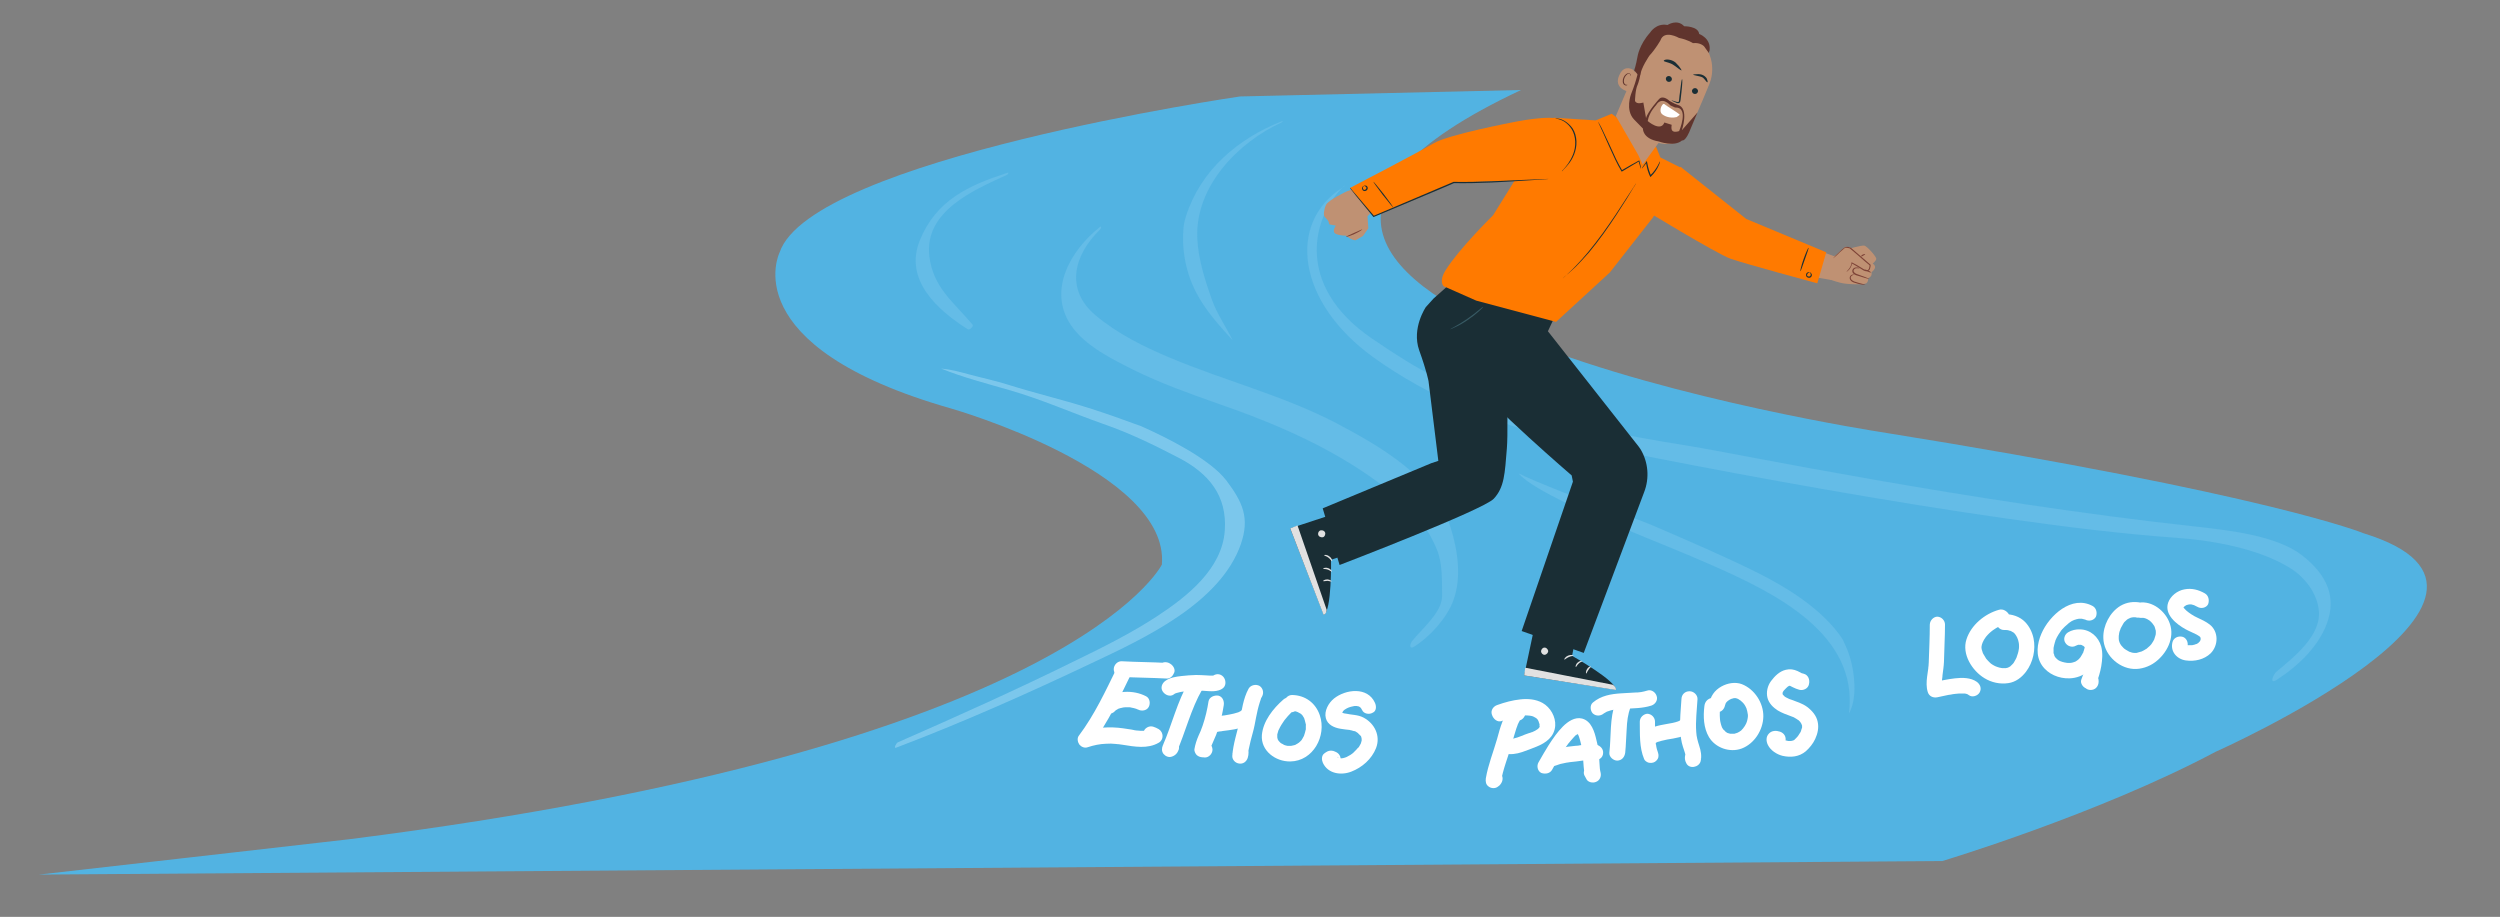 <?xml version="1.0" encoding="utf-8"?>
<!-- Generator: Adobe Illustrator 26.0.3, SVG Export Plug-In . SVG Version: 6.00 Build 0)  -->
<svg version="1.1" id="Calque_1" xmlns="http://www.w3.org/2000/svg" xmlns:xlink="http://www.w3.org/1999/xlink" x="0px" y="0px"
	 viewBox="0 0 1200 440.1" style="enable-background:new 0 0 1200 440.1;" xml:space="preserve">
<rect x="0" y="0" width="1200" height="440.1" fill="#808080" stroke="none"/>
<style type="text/css">
	.st0{fill:#52B3E2;}
	.st1{opacity:0.7;fill:#8DD1F1;}
	.st2{opacity:0.3;fill:#8DD1F1;}
	.st3{fill:#FFFFFF;}
	.st4{fill:#1A2E35;}
	.st5{fill:#E1E1E1;}
	.st6{fill:#BF9173;}
	.st7{fill:#7C4236;}
	.st8{fill:#FF7A00;}
	.st9{fill:#60342D;}
	.st10{fill:#375A64;}
</style>
<path class="st0" d="M595.2,46.3c0,0-206,30-221,74.9c0,0-22.5,45,82.4,74.9c0,0,104.9,30,101.1,74.9c0,0-43.2,87.9-389.8,131.8
	c-7.4,0.9-149.2,17-149.2,17l913.6-6.5c0,0,74.9-22.5,131.1-52.4c0,0,168.6-74.9,71.2-104.9c0,0-45-18.7-232.3-48.7
	c0,0-393.1-60.4-172.2-164.1L595.2,46.3z"/>
<path class="st1" d="M547.8,204.6c-8.4-3.1-16.8-6.1-25.3-8.8c-12.7-4-25.8-7.1-38.5-11.1c-6.3-2-12.6-3.3-18.9-5
	c-4.4-1.2-8.8-2.4-13.4-2.8c10.7,4.3,21.9,7.2,33,10.4c15.3,4.4,29.9,10.9,44.9,16.2c12.5,4.3,24.6,10.2,36.3,16.3
	c14.2,7.4,23.2,18,22,34.9c-1.3,18.5-18.2,31.7-32.5,41.1c-12.7,8.3-26.4,15.1-40,21.7c-27.8,13.7-56.1,26.4-84.4,38.8
	c-0.8,0.3-2.2,3.1-0.9,2.6c31.9-12.1,63.1-26,93.9-40.6c25.4-12,61.7-28.8,71.6-57.1c4.3-12.5,1-20-6.9-30.5
	C580.7,220.2,559.5,209.8,547.8,204.6z"/>
<path class="st2" d="M696.3,253.2c-7.6-24-33.7-38.9-54.7-50c-25.2-13.2-53.6-20.4-79.8-31.4c-12.7-5.3-25.6-11.7-36.1-20.6
	c-14.6-12.4-10.2-28.9,2.4-41.1c0.4-0.4,0.8-1.9-0.2-1.1c-14,11.1-25.1,30.3-13.9,47c6.7,10,19.8,16.4,30.2,21.6
	c12.9,6.4,26.7,11.3,40.3,16.1c27.7,9.6,54.6,21.1,78.2,38.7c12.2,9.1,21,16.9,27,31.4c2.8,6.7,2.4,15,2.5,22.2
	c0.1,7.9-9.9,16-14.4,21.7c-1.1,1.4-1.5,4.2,1,2.7c7.3-4.5,15.9-13.9,18.8-22.2C701.7,277.3,699.7,264,696.3,253.2z"/>
<path class="st2" d="M1104.8,266.4c-12.2-9.4-35.3-11.9-50.4-13.6c-109.6-11.9-223.3-35.5-242.1-38.5
	c-36.7-5.8-66.7-11.9-101.8-24.4c-15.7-5.6-26.6-10-52.1-27.5c-37.2-25.5-28.5-58.5-13.4-73c0.8-0.8,0.7-0.2-0.7,0.7
	c-26.6,17-21.7,55,14.9,81.4c26.5,19.1,59,32.4,89.1,38.9c36.4,7.9,203,41.2,295.7,47.7c17.7,1.2,40.5,5.2,55.6,14.8
	c6.9,4.4,12.5,11.8,13.4,19.9c1.5,12.2-12.1,22.7-20.3,29.6c-1.5,1.2-3.6,6.3,0,4c10.6-6.8,21.2-16.8,24.9-29.2
	C1121.5,284.2,1114.9,274.2,1104.8,266.4z"/>
<path class="st2" d="M483.4,83.9c0.3-0.2,1.1-1.2,0.3-1c-18.7,6-34.4,13.2-42.2,32.5c-7.7,19.1,8.7,33.6,23.1,42.7
	c0.7,0.5,2.9-1.5,2.3-2.2c-9.1-10.9-18.9-17.7-20.8-32.8C443.5,101.3,467.5,91.2,483.4,83.9z"/>
<path class="st2" d="M574,140.1c4.5,8.8,11.1,16,17.7,23.3c-3.2-6.6-7.5-12.6-10-19.6c-3.3-9.3-6.6-19.6-7-29.6
	c-1-24.8,19.6-45.9,40.6-55.5c0.4-0.2,0.6-0.7,0-0.5c-21.1,8.3-39,23.5-46,45.5c-0.4,1.3-0.7,2.5-1,3.8
	C566.9,118.6,568.9,130.1,574,140.1z"/>
<path class="st2" d="M887.5,342.3c0,0.1,0,0.1,0,0.2c4.2-7.4,2.7-20,0.4-27.3c-0.9-2.9-2.1-5.6-3.4-8.3
	c-9.3-14.2-26.5-24.8-41.1-32.1c-16.4-8.1-33-15.2-49.9-22.5c-5.8-2.5-12.3-4.6-18.8-7.1c-1.3-0.4-2.6-0.7-3.9-1.2
	c-7.1-2.3-35.3-13.3-41.9-16.8c7.1,8.5,39.2,21.7,49.4,26c14.7,6.2,29.7,12,44.3,18.5C851.7,284.6,892.2,304.2,887.5,342.3z"/>
<g>
	<g>
		<g>
			<path class="st3" d="M535.1,341.4c0.2-0.2,0.4-0.4,0.6-0.6c0.5-0.5-0.8,0.5-0.2,0.2c0.1-0.1,0.2-0.1,0.3-0.2
				c0.3-0.2,0.6-0.3,0.9-0.5c0.3-0.1,0.6-0.1-0.3,0.1c0.1,0,0.3-0.1,0.4-0.2c0.6-0.2,1.3-0.4,1.9-0.5c0.2,0,0.3,0,0.5-0.1
				c-1.1,0.2-0.5,0.1-0.2,0c0.3,0,0.7-0.1,1-0.1c0.7,0,1.4,0,2.1,0c0.2,0,0.3,0,0.5,0c0.6,0.1-0.1,0-0.3,0c0.3,0.1,0.7,0.1,1,0.2
				c0.7,0.1,1.3,0.3,2,0.5c0.2,0.1,1.1,0.4,0.5,0.2c-0.7-0.3,0.3,0.2,0.5,0.2c1.7,0.9,4.2,0.5,5.1-1.3c0.9-1.7,0.5-4.2-1.3-5.1
				c-3.1-1.6-6.7-2.3-10.2-2.1c-3.6,0.2-7.5,1.1-10,3.9c-1.3,1.5-1.5,3.9,0,5.3C531.2,342.8,533.7,343,535.1,341.4L535.1,341.4z"/>
		</g>
	</g>
	<g>
		<g>
			<path class="st3" d="M538.3,324.9c7.2,0.4,14.5,0.4,21.7,0.8c1.8,0.1,3-1.3,3.6-2.8c0,0,0,0,0,0c0.7-1.6-0.5-3.4-1.7-4.2
				c-0.3-0.2-0.7-0.6,0.2,0.2c-1.4-1.3-3.9-1.5-5.3,0c-1.3,1.4-1.5,3.9,0,5.3c0.4,0.4,0.9,0.6,1.4,1c-0.6-1.4-1.1-2.8-1.7-4.2
				c0,0,0,0,0,0c1.2-0.9,2.4-1.8,3.6-2.8c-7.2-0.4-14.5-0.4-21.7-0.8c-2-0.1-3.8,1.8-3.8,3.8C534.6,323.3,536.2,324.8,538.3,324.9
				L538.3,324.9z"/>
		</g>
	</g>
	<g>
		<g>
			<path class="st3" d="M536.2,320.4c-5.5,11.2-10.8,22.7-18.4,32.8c-0.9,1.2-0.5,3.1,0.3,4.2c0.9,1.1,2.5,1.8,3.9,1.3
				c3-1,5.9-1.6,8.9-1.7c1.6-0.1,3.1-0.1,4.7,0.1c0.3,0,0.6,0.1,0.9,0.1c0.7,0.1-0.2,0,0.3,0c0.7,0.1,1.4,0.2,2.1,0.3
				c5.7,0.9,12,2.1,17.3-1c2.5-1.4,2.4-5,0-6.5c-0.8-0.5-1.8-0.9-2.7-1.2c-1.9-0.6-4.2,0.7-4.6,2.6c-0.5,2,0.6,4,2.6,4.6
				c0.3,0.1,0.5,0.2,0.8,0.3c-0.3-0.1-0.2-0.1,0.2,0.1c0-2.2,0-4.3,0-6.5c-0.3,0.2-0.5,0.3-0.8,0.4c-0.3,0.2,0.4-0.1-0.3,0.1
				c-0.6,0.2-1.2,0.3-1.7,0.4c0.7-0.1-0.4,0-0.5,0c-0.3,0-0.6,0-0.9,0c-0.6,0-1.3,0-1.9-0.1c-0.6,0-1.3-0.1-1.9-0.2
				c-0.4,0,0.3,0-0.4-0.1c-0.3-0.1-0.6-0.1-1-0.2c-1.3-0.2-2.7-0.4-4-0.6c-6.4-0.9-12.8-0.5-18.9,1.5c1.4,1.8,2.8,3.7,4.2,5.5
				c7.6-10.1,12.9-21.5,18.4-32.8c0.9-1.8,0.5-4.1-1.3-5.1C539.7,318.1,537.1,318.6,536.2,320.4L536.2,320.4z"/>
		</g>
	</g>
	<g>
		<g>
			<path class="st3" d="M563.3,333.4c0.2-0.2,0.5-0.3,0.7-0.5c0.6-0.4-0.8,0.2,0,0c0.6-0.2,1.1-0.4,1.7-0.5c0.6-0.2,1.3-0.3,1.9-0.4
				c0.9-0.2-0.6,0.1,0.2,0c0.4,0,0.8-0.1,1.3-0.1c2.2-0.2,4.4-0.4,6.6-0.4c2,0,4,0.3,6,0.3c2.8,0,6.7-0.8,6.5-4.4
				c-0.1-2-1.6-3.8-3.8-3.8c-1.9,0.1-3.9,1.7-3.8,3.8c-0.1-1.5,1-2.7,2.3-3.2c-0.1,0-0.3,0.1-0.4,0.1c1.4-0.3,0,0-0.4,0
				c-1,0-1.9,0-2.9-0.1c-1.7-0.1-3.4-0.2-5.1-0.2c-2.4,0.1-4.7,0.2-7,0.5c-2.6,0.3-5.5,0.7-7.7,2.3c-1.6,1.1-2.5,3.3-1.3,5.1
				C559.2,333.6,561.6,334.6,563.3,333.4L563.3,333.4z"/>
		</g>
	</g>
	<g>
		<g>
			<path class="st3" d="M570.7,327.1c-5.6,9.5-8.2,20.9-12.5,30.6c-0.6,1.4-0.7,2.9,0.3,4.2c0.9,1.1,2.5,1.8,3.9,1.3
				c1.7-0.5,2.8-1.7,3.4-3.4c0.6-1.9-0.7-4.2-2.6-4.6c-2-0.5-4,0.6-4.6,2.6c0-0.1,0.1-0.2,0.1-0.4c0.4-0.4,0.9-0.9,1.3-1.3
				c0.1,0,0.3-0.1,0.4-0.1c1.4,1.8,2.8,3.7,4.2,5.5c4.5-10.2,7-21.1,12.5-30.6c1-1.7,0.4-4.1-1.3-5.1
				C574.1,324.7,571.8,325.3,570.7,327.1L570.7,327.1z"/>
		</g>
	</g>
	<g>
		<g>
			<path class="st3" d="M580.1,336.6c-0.6,3.9-1.5,7.8-2.8,11.6c-0.3,0.9-0.7,1.8-1,2.7c-0.2,0.4-0.2,0.5-0.1,0.2
				c-0.1,0.2-0.2,0.5-0.3,0.7c-0.2,0.4-0.3,0.7-0.5,1.1c-1,2.3-1.7,4.4-2.1,6.8c-0.1,0.8,0.5,2.1,1.1,2.7c0.8,0.7,1.6,1,2.7,1.1
				c0.4,0,0.7,0,1.1,0.1c2,0.1,3.8-1.8,3.8-3.8c-0.1-2.1-1.6-3.7-3.8-3.8c-0.4,0-0.7,0-1.1-0.1c1.2,1.2,2.5,2.5,3.8,3.8
				c-0.1,0.6,0.2-0.8,0.3-0.9c0.1-0.4,0.2-0.8,0.4-1.1c0.3-0.8,0.5-1.1,0.9-2.1c0.9-1.9,1.7-3.9,2.3-5.9c1.2-3.7,2-7.4,2.6-11.2
				c0.3-1.9-0.5-4.1-2.6-4.6C583,333.6,580.5,334.5,580.1,336.6L580.1,336.6z"/>
		</g>
	</g>
	<g>
		<g>
			<path class="st3" d="M583.6,351.4c0.6-0.1,1.2-0.2,1.8-0.3c0.3,0,0.7-0.1,1-0.1c0.2,0,0.4-0.1,0.6-0.1c-1.3,0.2-0.5,0.1-0.2,0
				c1.9-0.2,3.7-0.5,5.6-0.8c3.2-0.6,6.8-1.5,9-3.9c1.3-1.4,1.5-3.9,0-5.3c-1.5-1.3-3.9-1.5-5.3,0c-0.1,0.2-0.9,0.7-0.3,0.3
				c0.6-0.5-0.2,0.1-0.4,0.2c-0.3,0.2-0.6,0.3-0.8,0.4c-0.4,0.2,0.9-0.3,0.3-0.1c-0.2,0.1-0.4,0.1-0.5,0.2c-1.4,0.5-2.9,0.8-4.4,1.1
				c-0.8,0.1-1.5,0.3-2.3,0.4c-0.3,0-0.7,0.1-1,0.1c-0.3,0-1,0.1,0.2,0c-0.2,0-0.4,0.1-0.6,0.1c-1.5,0.2-3,0.4-4.5,0.7
				c-1.9,0.4-3.2,2.8-2.6,4.6C579.6,350.8,581.5,351.8,583.6,351.4L583.6,351.4z"/>
		</g>
	</g>
	<g>
		<g>
			<path class="st3" d="M599.3,330.6c-2.6,4.8-3.2,10.3-4.3,15.5c-1.2,5.6-3.1,10.9-3.5,16.7c-0.1,1.9,1.5,3.5,3.3,3.7
				c1.9,0.3,3.5-0.9,4.1-2.7c0.3-0.9,0.4-1.8,0.4-2.7c0.1-2-1.8-3.8-3.8-3.8c-2.1,0.1-3.7,1.6-3.8,3.8c0,1,0.1-0.2-0.2,0.7
				c2.5,0.3,4.9,0.7,7.4,1c0.1-1.4,0.2-1.7,0.5-3.2c0.3-1.3,0.6-2.7,0.9-4c0.6-2.5,1.4-4.9,1.9-7.5c0.5-2.5,0.9-4.9,1.5-7.4
				c0.3-1.2,0.6-2.4,1-3.6c0.2-0.6,0.4-1.2,0.6-1.8c-0.1,0.4-0.1,0.1,0-0.1c0.2-0.3,0.3-0.6,0.5-0.9c1-1.8,0.4-4.1-1.3-5.1
				C602.8,328.3,600.3,328.8,599.3,330.6L599.3,330.6z"/>
		</g>
	</g>
	<g>
		<g>
			<path class="st3" d="M616,335.8c-4.9,4.3-9.7,10.3-10.3,17c-0.6,7.6,6.6,12.8,13.6,12.7c11-0.1,17.6-12.3,14.2-22.2
				c-2-5.9-7-9.6-13.3-9.7c-2.1,0-3.7,1.8-3.8,3.8c0,0.1,0,0.2,0,0.3c0.2-0.6,0.3-1.3,0.5-1.9c1.2-1.1,1.4-1.3,0.7-0.7
				c-0.2,0.1-0.4,0.3-0.5,0.4c-1.5,1.4-1.4,3.9,0,5.3c1.5,1.5,3.8,1.4,5.3,0c-1.3,1.2,0.9-0.9,1-1c0.4-0.7,0.6-1.5,0.6-2.3
				c-1.2,1.2-2.5,2.5-3.8,3.8c0.3,0,0.5,0,0.8,0c0.3,0,0.9-0.1,0,0c0.4,0,1,0.2,1.4,0.3c0.2,0.1,0.4,0.2,0.6,0.2
				c0.7,0.2-0.7-0.4-0.1,0c0.4,0.2,0.9,0.5,1.3,0.7c0.7,0.4-0.6-0.6-0.1-0.1c0.1,0.1,0.3,0.2,0.4,0.3c0.3,0.3,0.5,0.5,0.8,0.8
				c0.5,0.5-0.5-0.7-0.1-0.1c0.1,0.2,0.2,0.3,0.3,0.5c0.3,0.4,0.5,0.8,0.7,1.3c0.4,0.7-0.3-0.9-0.1-0.1c0.1,0.2,0.1,0.4,0.2,0.6
				c0.1,0.4,0.2,0.8,0.3,1.2c0,0.1,0.1,0.3,0.1,0.4c0.1,0.6,0.3,0.4,0-0.2c0.2,0.3,0.1,1.1,0.1,1.5c0,0.4,0,0.9,0,1.3
				c0,0.2,0,0.4-0.1,0.6c0,0.8,0.2-0.9,0-0.1c-0.2,0.9-0.4,1.7-0.7,2.5c-0.1,0.2-0.1,0.5-0.2,0.6c0.6-0.8,0.2-0.4,0-0.1
				c-0.2,0.4-0.4,0.8-0.6,1.1c-0.1,0.2-0.2,0.4-0.3,0.5c-0.2,0.3-0.3,0.8,0.1-0.1c-0.2,0.4-0.7,0.8-1,1.1c-0.1,0.1-0.8,0.7-0.8,0.7
				c0,0,0.8-0.5,0.1-0.1c-0.2,0.1-0.4,0.2-0.6,0.4c-0.2,0.1-0.4,0.2-0.6,0.3c-0.2,0.1-0.8,0.6,0.1,0c-0.4,0.3-1.1,0.4-1.5,0.5
				c-0.3,0.1-0.6,0.1-0.8,0.2c1-0.2,0,0-0.2,0c-0.5,0-1,0-1.5,0c-1,0,0.8,0.2-0.2,0c-0.3-0.1-0.6-0.1-0.9-0.2
				c-0.3-0.1-0.6-0.2-0.9-0.3c-0.4-0.2-0.4-0.1,0.1,0c-0.2-0.1-0.4-0.2-0.5-0.3c-0.3-0.1-0.5-0.3-0.8-0.4c-0.2-0.1-0.9-0.7-0.2-0.1
				c-0.2-0.2-0.4-0.4-0.6-0.6c-0.1-0.1-0.7-0.9-0.2-0.1c-0.3-0.4-0.5-0.8-0.8-1.3c0.4,0.8,0-0.1,0-0.3c-0.1-0.2-0.1-0.4-0.1-0.6
				c0.1,0.5,0.1,0.6,0,0.1c0-0.3,0-0.6,0-0.9c0-0.2,0-0.4,0-0.6c-0.1,0.5-0.1,0.5,0,0.1c0.2-0.7,0.4-1.4,0.6-2.1
				c-0.3,0.8,0.1-0.2,0.2-0.3c0.2-0.4,0.4-0.8,0.6-1.2c0.3-0.6,0.7-1.2,1.1-1.8c0.2-0.3,0.4-0.6,0.6-0.9c0.1-0.2,0.3-0.4,0.4-0.6
				c-0.2,0.3-0.2,0.3,0.1-0.1c0.5-0.6,1-1.2,1.5-1.8c0.9-1,1.9-2,2.9-2.9c1.5-1.3,1.4-3.9,0-5.3C619.8,334.3,617.5,334.5,616,335.8
				L616,335.8z"/>
		</g>
	</g>
	<g>
		<g>
			<path class="st3" d="M660,337.4c-3.5-7.9-14.1-6.6-19.7-2.1c-2.6,2.1-4.8,6-3.9,9.4c0.8,3.2,4,4.6,7,5.1c1.5,0.3,3.1,0.4,4.7,0.6
				c0.5,0.1-0.8-0.1-0.3,0c0.1,0,0.3,0,0.4,0.1c0.3,0,0.6,0.1,0.9,0.2c0.2,0,1.5,0.5,1.6,0.4c-0.3,0.2-0.8-0.4-0.4-0.2
				c0.2,0.1,0.3,0.2,0.5,0.3c0.3,0.2,0.6,0.4,0.9,0.6c0.1,0.1,0.3,0.2,0.4,0.3c0.4,0.3-0.5-0.5-0.2-0.1c0.2,0.2,0.5,0.5,0.7,0.7
				c0.1,0.1,0.5,0.6,0.6,0.6c-0.4,0-0.4-0.7-0.2-0.3c0.1,0.1,0.1,0.2,0.2,0.3c0.1,0.2,0.7,1,0.2,0.4c-0.3-0.5,0,0.1,0.1,0.4
				c0,0.2,0,0.6,0.2,0.7c-0.3-0.5-0.1-0.9-0.1-0.5c0,0.1,0,0.2,0,0.4c0,0.2,0,0.5,0,0.7c0,0.9,0.2-0.8,0,0.1
				c-0.1,0.5-0.3,0.9-0.4,1.4c-0.1,0.4,0.4-0.8,0,0c-0.2,0.3-0.3,0.6-0.5,0.9c-0.2,0.3-0.6,1.2-0.9,1.3c0.2-0.1,0.5-0.6,0.2-0.3
				c-0.1,0.1-0.2,0.2-0.3,0.3c-0.2,0.3-0.5,0.5-0.7,0.8c-0.4,0.4-0.8,0.8-1.2,1.2c-0.2,0.2-0.4,0.5-0.6,0.5c0.5-0.2,0.6-0.4,0.3-0.2
				c-0.2,0.1-0.3,0.2-0.5,0.4c-0.5,0.4-1,0.7-1.6,1c-0.3,0.2-0.6,0.3-0.9,0.5c-0.9,0.4,0.7-0.2-0.2,0.1c-0.5,0.2-1.1,0.4-1.6,0.5
				c-0.2,0.1-0.7,0-0.9,0.2c0,0,1-0.1,0.5-0.1c-0.1,0-0.3,0-0.4,0c-0.3,0-0.6,0-0.8,0c-1,0,0.6,0.2,0.1,0c-0.2-0.1-0.5-0.2-0.8-0.2
				c-0.4-0.1,0.9,0.5,0.1,0c0,0-0.6-0.4-0.6-0.4c0.4-0.4,0.7,0.7,0.4,0.3c-0.1-0.1-0.2-0.2-0.3-0.3c-0.6-0.6,0.4,0.7,0-0.1
				c-0.1-0.3-0.3-0.5-0.4-0.8c-0.2,1.5-0.4,3-0.6,4.5c-0.1,0.1-0.2,0.2-0.2,0.2c-0.6,0.2-1.3,0.3-1.9,0.5c0.1,0,0.1,0,0.2,0
				c-0.6-0.2-1.3-0.3-1.9-0.5c0.5,0.3,1,0.6,1.6,0.8c1.9,0.6,4.2-0.7,4.6-2.6c0.5-2-0.6-4-2.6-4.6c0.8,0.2,0.4,0.2,0.1,0
				c-0.6-0.3-1.3-0.5-2-0.5c-1.4,0-2.2,0.6-3.3,1.4c-1.4,1.1-1.2,3.2-0.6,4.5c2.4,5.2,8.7,6.1,13.6,4.2c5.2-2,9.8-6,11.9-11.3
				c2.3-5.9-0.7-11.9-6.1-14.7c-2.7-1.4-5.6-1.2-8.6-1.9c0.8,0.2,0.4,0.1-0.1,0c-0.3,0-0.6-0.1-0.9-0.2c-0.3-0.1-1.5-0.6-1.7-0.5
				c0,0,0.9,0.4,0.4,0.2c-0.1,0-0.2-0.1-0.3-0.2c-0.5-0.2,0.7,0.7,0.2,0.1c-0.2-0.2-0.2-0.4,0.3,0.4c-0.2-0.3-0.1-0.5,0.2,0.5
				c-0.3-0.8,0,1,0,0c0-0.5,0.1,0.3-0.1,0.4c0.1,0,0.1-0.5,0.1-0.5c0-0.1,0.2-0.6,0-0.1c-0.2,0.6,0.1-0.2,0.2-0.3
				c0.2-0.3,1-1.3,0.2-0.5c0.3-0.3,0.5-0.6,0.8-0.9c0.1-0.1,0.3-0.2,0.4-0.3c0.5-0.5-0.4,0.2,0,0c0.3-0.2,0.7-0.4,1-0.6
				c0.3-0.1,1.5-0.7,0.6-0.3c0.4-0.1,0.8-0.3,1.2-0.4c0.4-0.1,0.9-0.2,1.3-0.3c0.5-0.2-0.7,0-0.2,0c0.2,0,0.4,0,0.7-0.1
				c0.4,0,0.9,0,1.3,0c0.3,0,0.5,0.2-0.2,0c0.2,0.1,0.4,0.1,0.6,0.1c0.2,0,0.3,0.1,0.5,0.1c0.4,0-0.6-0.4-0.1,0
				c0.1,0.1,0.3,0.2,0.4,0.2c0.5,0.3,0.4,0.4,0,0c0.1,0.1,0.3,0.2,0.4,0.3c0.3,0.3,0.4,0.7,0.1,0c0.2,0.4,0.5,0.8,0.7,1.2
				c0.8,1.9,3.5,2.3,5.1,1.3C660.6,341.4,660.8,339.2,660,337.4L660,337.4z"/>
		</g>
	</g>
</g>
<g>
	<g>
		<g>
			<path class="st3" d="M720.8,346.1c2.5-0.9,5.1-1.7,7.7-2.2c0.4-0.1,0.7-0.1,1.1-0.2c0.1,0,0.5-0.1,0.5-0.1c0,0-1,0.1-0.2,0
				c0.7-0.1,1.5-0.1,2.2-0.2c0.6,0,1.3,0,1.9,0.1c1,0.1-0.5-0.1,0.2,0c0.4,0.1,0.8,0.1,1.1,0.2c0.3,0.1,0.6,0.2,0.9,0.3
				c0.6,0.2-0.3-0.1-0.3-0.1c0.1,0,0.3,0.1,0.4,0.2c0.3,0.2,0.6,0.3,0.9,0.5c0.1,0.1,0.5,0.4,0.1,0c-0.5-0.4,0,0,0.1,0.1
				c0.2,0.2,0.5,0.5,0.7,0.7c0.3,0.3-0.4-0.6-0.2-0.2c0.1,0.1,0.2,0.3,0.3,0.4c0.2,0.3,0.4,0.7,0.5,1c-0.4-0.8,0,0.2,0.1,0.5
				c0.1,0.2,0.1,0.4,0.2,0.6c0.2,0.5,0-0.6,0,0c0,0.4-0.2,1.5,0.1,0.6c0,0.2-0.1,0.9-0.3,1c0,0,0.5-0.8,0.1-0.2
				c-0.1,0.2-0.3,0.4-0.4,0.6c0.5-0.7,0,0-0.3,0.2c-0.1,0.1-0.3,0.2-0.4,0.3c0.1-0.1,0.7-0.5,0.1-0.1c-0.7,0.5-1.4,0.9-2.2,1.2
				c-0.2,0.1-0.3,0.2-0.5,0.2c0.9-0.4,0,0-0.1,0c-0.4,0.2-0.8,0.3-1.2,0.4c-1.2,0.4-2.5,0.9-3.7,1.4c-1.2,0.5-2.4,0.9-3.7,1.2
				c-0.2,0.1-0.5,0.1-0.7,0.1c0.7-0.1-0.2,0-0.4,0c-0.2,0-0.5,0-0.7,0c-0.8,0,0.5,0.1-0.4-0.1c-1.9-0.4-4.1,0.6-4.6,2.6
				c-0.4,1.9,0.6,4.2,2.6,4.6c2.8,0.6,5.6,0.2,8.3-0.7c2.3-0.8,4.7-1.7,6.9-2.6c4.5-1.8,8.6-4.7,9-10c0.3-4.3-2.3-8.9-6.1-11
				c-3.2-1.8-7.1-2.1-10.6-1.7c-3.8,0.4-7.5,1.4-11.1,2.7c-1.9,0.6-3.3,2.6-2.6,4.6C716.8,345.3,718.9,346.8,720.8,346.1
				L720.8,346.1z"/>
		</g>
	</g>
	<g>
		<g>
			<path class="st3" d="M732.1,341.1c0-0.1,0-0.2-0.1-0.2c0,0.7,0,1.3,0,2c0.3-2.3-0.3-4.6-2.9-5.1c-1.3-0.2-2.8-0.1-3.6,1
				c-3.8,4.5-5.4,10.3-6.9,15.9c-1.8,6.3-4.3,12.4-5.4,18.9c-0.2,1.5,0,3,1.3,3.9c1.1,0.9,2.9,1.1,4.2,0.3c0.5-0.4,1.1-0.7,1.5-1.3
				c1.3-1.6,1.5-3.8,0-5.3c-1.3-1.3-4-1.6-5.3,0c-0.3,0.3-0.3,0.3,0,0.1c1.8,1.4,3.7,2.8,5.5,4.2c1-6.3,3.5-12.1,5.2-18.2
				c0.7-2.5,1.4-5,2.2-7.5c0.2-0.6,0.5-1.3,0.7-1.9c0.2-0.4-0.2,0.3,0.1-0.3c0.2-0.3,0.3-0.6,0.5-1c0.3-0.5,0.5-1,0.8-1.5
				c0.2-0.3,0.4-0.6,0.6-0.8c0.4-0.7-0.3,0.4,0.2-0.3c-1.2,0.3-2.4,0.6-3.6,1c0.1,0,0.2,0,0.3,0.1c-0.7-0.6-1.5-1.1-2.2-1.7
				c0,0,0.1,0.1,0.1,0.1c-0.1-1-0.3-1.9-0.4-2.9c-0.2,0.9-0.2,1.7,0,2.6c0.5,2,2.7,3.2,4.6,2.6C731.4,345.2,732.6,343.1,732.1,341.1
				L732.1,341.1z"/>
		</g>
	</g>
	<g>
		<g>
			<path class="st3" d="M745,369.5c1.2-2.2,2.4-4.3,3.7-6.4c0.8-1.4,1.7-2.7,2.6-4.1c0.5-0.7,1-1.4,1.5-2.1c0.1-0.1,0.2-0.3,0.3-0.4
				c-0.5,0.7-0.2,0.3-0.1,0.2c0.3-0.4,0.6-0.8,0.9-1.1c0.5-0.5,0.9-1.1,1.4-1.6c0.2-0.2,1.3-1.5,1.6-1.4c-0.1,0-0.8,0.6-0.2,0.2
				c0.1-0.1,0.3-0.2,0.4-0.3c0.2-0.1,0.4-0.2,0.6-0.4c0.1-0.1,0.3-0.1,0.4-0.2c-0.1,0.1-0.9,0.3-0.5,0.2c0.2,0,1.2-0.3,0.3-0.1
				c-0.7,0.1-0.3,0-0.1,0c0.4,0-0.3,0.2-0.6-0.1c0.1,0,0.2,0.1,0.3,0.1c0.3,0.1,0.7,0.3-0.5-0.2c0.5,0.2,0.3,0.2-0.1-0.1
				c0.6,0.4-0.1,0.3,0-0.1c0,0.1,0.3,0.5,0.4,0.6c0.1,0.1,0.2,0.3,0.2,0.5c0,0,0.4,0.8,0.2,0.3c-0.3-0.5,0.1,0.3,0.1,0.3
				c0.1,0.2,0.1,0.4,0.2,0.6c0.3,0.9,0.6,1.9,0.8,2.9c0.6,2.3,0.9,4.1,1,6.2c0.3,3.3,0.3,6.7,1.1,9.9c2.3-1,4.6-1.9,6.9-2.9
				c-0.2-0.4-0.4-0.7-0.6-1.1c-1-1.7-3.4-2.5-5.1-1.3c-1.7,1.1-2.5,3.4-1.3,5.1c0.2,0.4,0.4,0.7,0.6,1.1c0.7,1.7,3.1,2.2,4.7,1.5
				c1.8-0.7,2.6-2.6,2.2-4.4c-0.4-1.6-0.4-2.3-0.5-3.8c-0.1-1.6-0.2-3.2-0.3-4.7c-0.2-2.4-0.6-4.8-1.2-7.1c-0.9-4-2.4-9.2-6.9-10.4
				c-3.5-0.9-6.9,1.5-9.2,3.8c-2.6,2.6-4.8,5.8-6.8,8.9c-1.7,2.7-3.3,5.5-4.9,8.3c-1,1.7-0.5,4.2,1.3,5.1
				C741.7,371.7,744,371.3,745,369.5L745,369.5z"/>
		</g>
	</g>
	<g>
		<g>
			<path class="st3" d="M747.2,367.3c-0.7,0.3,0.3-0.1,0.6-0.2c0.4-0.1,0.8-0.3,1.2-0.4c0.9-0.2,1.8-0.4,2.8-0.6
				c0.2,0,0.4-0.1,0.7-0.1c0.1,0,0.8-0.1,0.3-0.1c-0.4,0.1,0.3,0,0.3,0c0.2,0,0.4-0.1,0.7-0.1c0.9-0.1,1.9-0.2,2.8-0.3
				c1.7-0.2,3.4-0.5,5.2-0.7c0.2,0,0.4-0.1,0.6-0.1c-0.3,0.1-0.5,0.1-0.1,0c0.4,0,0.9-0.1,1.3-0.1c0.2,0,0.4,0,0.5,0
				c0.3,0,0.5,0.2,0.1,0c-0.4-0.2-0.1,0,0.1,0c0.2,0.1,0.3,0.1,0.5,0.2c0.7-2.4,1.3-4.8,2-7.2c-0.5-0.1-0.9-0.2-1.4-0.3
				c-1.9-0.3-4.1,0.5-4.6,2.6c-0.4,1.8,0.5,4.3,2.6,4.6c0.5,0.1,0.9,0.3,1.4,0.3c1.9,0.3,4.1-0.5,4.6-2.6c0.5-2.2-0.7-3.8-2.6-4.6
				c-1.9-0.8-4.2-0.4-6.2-0.2c-0.9,0.1-1.7,0.3-2.6,0.4c-0.2,0-0.3,0.1-0.5,0.1c-0.7,0.1,0.7-0.1,0.1,0c-0.5,0-0.9,0.1-1.4,0.1
				c-4.4,0.5-8.8,0.9-12.9,2.7c-1.8,0.8-2.4,3.6-1.3,5.1C743.3,367.8,745.3,368.1,747.2,367.3L747.2,367.3z"/>
		</g>
	</g>
	<g>
		<g>
			<path class="st3" d="M769.9,342.4C770.4,342,769.6,342.5,769.9,342.4c0.2-0.1,0.5-0.3,0.7-0.4c0.2-0.1,0.3-0.2,0.5-0.3
				c0,0,0.9-0.4,0.4-0.2c-0.5,0.2,0.4-0.1,0.4-0.1c0.2-0.1,0.4-0.1,0.6-0.2c0.5-0.2,1-0.3,1.5-0.4c0.5-0.1,1-0.2,1.4-0.3
				c0.3-0.1,0.7-0.1,0.2,0c0.3,0,0.6-0.1,0.8-0.1c1.1-0.1,2.2-0.2,3.3-0.2c4.3-0.2,8.8-0.2,12.9-1.5c1.9-0.6,3.3-2.6,2.6-4.6
				c-0.6-1.9-2.6-3.3-4.6-2.6c-0.9,0.3-1.9,0.5-2.9,0.7c-0.7,0.1,0.4,0-0.1,0c-0.3,0-0.5,0.1-0.8,0.1c-0.5,0.1-1.1,0.1-1.7,0.1
				c-2.3,0.2-4.6,0.2-6.9,0.4c-4.9,0.3-9.7,1.1-13.6,4.4c-1.6,1.3-1.3,4,0,5.3C766.2,343.9,768.4,343.7,769.9,342.4L769.9,342.4z"/>
		</g>
	</g>
	<g>
		<g>
			<path class="st3" d="M775.4,337.2c-2.8,7.7-2,16.1-2.9,24.1c-0.2,2,1.9,3.8,3.8,3.8c2.2-0.1,3.5-1.7,3.8-3.8
				c0.4-3.7,0.4-7.5,0.7-11.2c0.2-4,0.5-6.9,1.9-10.9c0.7-1.8-0.8-4.2-2.6-4.6C777.9,334.1,776.1,335.2,775.4,337.2L775.4,337.2z"/>
		</g>
	</g>
	<g>
		<g>
			<path class="st3" d="M787.1,346.4c0.1,6-0.3,12.3,2.1,18c0.3,0.8,1.4,1.5,2.2,1.7c0.9,0.2,2.1,0.1,2.9-0.4
				c0.8-0.5,1.5-1.3,1.7-2.2c0.2-1.1,0-1.9-0.4-2.9c0.5,1.2,0.1,0.3,0-0.1c-0.1-0.3-0.2-0.6-0.3-0.9c-0.2-0.7-0.3-1.4-0.4-2.1
				c-0.1-0.6,0,0,0,0.3c0-0.2,0-0.4-0.1-0.5c0-0.4-0.1-0.7-0.1-1.1c-0.1-0.8-0.1-1.6-0.2-2.3c-0.1-2.5-0.1-5-0.1-7.5
				c0-2-1.7-3.8-3.8-3.8C788.9,342.8,787.1,344.3,787.1,346.4L787.1,346.4z"/>
		</g>
	</g>
	<g>
		<g>
			<path class="st3" d="M794.3,356.9c0.1-0.1,0.7-0.6,0.2-0.2c-0.6,0.4,0.1,0,0.2-0.1c0.3-0.2,0.7-0.4,1-0.5
				c0.6-0.3-0.8,0.3-0.2,0.1c0.2-0.1,0.4-0.2,0.7-0.2c0.4-0.1,0.9-0.3,1.3-0.4c1.8-0.5,3.7-0.8,5.6-1.1c3.8-0.7,8.2-1.7,10.2-5.3
				c1-1.7,0.5-4.2-1.3-5.1c-1.8-0.9-4.1-0.5-5.1,1.3c-0.1,0.1-0.5,0.7,0,0.1c0.5-0.6,0.1-0.1-0.1,0c-0.1,0.1-0.3,0.2-0.4,0.4
				c0.1-0.2,0.8-0.5,0.2-0.2c-0.3,0.2-0.6,0.3-0.9,0.5c-0.6,0.3,0.8-0.3,0.2-0.1c-0.2,0.1-0.4,0.1-0.5,0.2c-1.7,0.6-3.5,0.9-5.3,1.2
				c-3.9,0.7-8,1.4-11,4.2c-1.4,1.3-1.5,4,0,5.3C790.5,358.3,792.8,358.3,794.3,356.9L794.3,356.9z"/>
		</g>
	</g>
	<g>
		<g>
			<path class="st3" d="M807.1,335.5c-0.3,5.1-0.9,10.2-0.6,15.3c0.2,2.6,0.5,5.2,1.3,7.6c0.3,1,0.7,2,1,3.1
				c0.1,0.3,0.1,0.5,0.2,0.8c0.1,0.5,0.1,0.5,0,0.2c0,0.3,0,0.5,0,0.8c0.1-0.4,0-0.3-0.1,0.1c2.3-0.3,4.6-0.6,6.9-0.9
				c0-0.1-0.1-0.2-0.1-0.3c0.2,0.6,0.3,1.3,0.5,1.9c0,0.1-0.1,0.2-0.1,0.3c0.5-1.9-0.6-4.2-2.6-4.6c-1.9-0.4-4.1,0.6-4.6,2.6
				c-0.3,1.4-0.2,2.6,0.5,3.9c1.4,3,6.1,2.1,6.9-0.9c0.6-2.6,0.1-5.1-0.7-7.5c-0.7-2.2-1.3-4.3-1.4-6.5c-0.4-5.3,0.3-10.5,0.6-15.8
				c0.1-2-1.8-3.8-3.8-3.8C808.7,331.8,807.2,333.4,807.1,335.5L807.1,335.5z"/>
		</g>
	</g>
	<g>
		<g>
			<path class="st3" d="M818.1,339c-0.6,4.9-0.4,10.4,2.2,14.8c3.1,5.2,10,7.6,15.7,5.5c6.1-2.3,10.3-8.9,10.4-15.4
				c0.1-6.5-4.2-13.1-10.3-15.5c-3.2-1.2-6.9-0.5-9.8,1.1c-3.3,1.8-5.5,4.9-5.8,8.6c-0.2,2,1.9,3.8,3.8,3.8c2.2-0.1,3.5-1.7,3.8-3.8
				c-0.1,1,0,0.1,0.1-0.1c0-0.2,0.3-0.5-0.1,0.1c0.1-0.2,0.2-0.4,0.3-0.6c0.1-0.2,0.5-0.7,0-0.1c0.3-0.4,0.7-0.7,1-1
				c-0.5,0.5-0.2,0.1,0,0c0.3-0.2,0.6-0.4,0.9-0.6c0.2-0.1,0.5-0.2,0.7-0.3c-0.7,0.3-0.2,0.1-0.1,0c0.5-0.1,0.9-0.3,1.4-0.4
				c-0.8,0.2-0.3,0,0,0c0.2,0,0.5,0,0.7,0c0.6,0-0.1,0-0.2-0.1c0.3,0.1,0.6,0.2,1,0.3c0.2,0.1,0.8,0.4,0.1,0
				c0.2,0.1,0.5,0.2,0.7,0.4c0.2,0.1,1.3,0.9,0.7,0.4c0.4,0.4,0.8,0.7,1.2,1.1c0,0,0.7,0.8,0.4,0.4c-0.2-0.3,0.4,0.6,0.5,0.7
				c0.3,0.4,0.5,0.9,0.7,1.3c0.1,0.2,0.4,0.8,0.1,0.2c0.1,0.2,0.2,0.4,0.2,0.6c0.2,0.5,0.3,1.1,0.4,1.6c0,0.1,0.1,1.2,0.1,0.3
				c0,0.3,0.1,0.6,0.1,1c0,0.2,0,0.4,0,0.6c0,0.2-0.2,1.2,0,0.3c-0.1,0.5-0.2,1-0.3,1.5c-0.1,0.5-0.3,1-0.5,1.5
				c0.3-0.7-0.1,0.3-0.2,0.4c-0.2,0.3-0.3,0.6-0.5,0.9c-0.1,0.2-0.3,0.5-0.5,0.7c-0.1,0.1-0.6,0.7-0.1,0.2c-0.4,0.4-0.7,0.8-1.1,1.2
				c-0.2,0.2-0.3,0.3-0.5,0.4c0.5-0.5,0,0-0.2,0.1c-0.2,0.2-0.5,0.3-0.7,0.4c-0.1,0.1-1,0.5-0.3,0.2c-0.5,0.2-1.1,0.3-1.6,0.5
				c0.6-0.2,0.2,0,0,0c-0.4,0-0.7,0-1,0c-0.2,0-0.5,0-0.7,0c-1-0.1,0.7,0.2-0.3,0c-0.5-0.1-0.9-0.3-1.4-0.4
				c-0.9-0.3,0.6,0.4-0.1-0.1c-0.2-0.1-0.3-0.2-0.5-0.3c-0.2-0.1-0.4-0.3-0.5-0.4c-0.4-0.2,0.6,0.6,0.1,0c-0.3-0.3-0.6-0.6-0.9-0.9
				c0.1,0.1,0.5,0.7,0.1,0.2c-0.1-0.2-0.3-0.4-0.4-0.6c-0.1-0.2-0.3-0.4-0.4-0.7c-0.1-0.2-0.3-1,0-0.1c-0.2-0.5-0.4-1-0.5-1.5
				c-0.1-0.4-0.2-0.9-0.3-1.3c0-0.2-0.2-1.1,0-0.1c0-0.3-0.1-0.6-0.1-0.8c-0.2-2.2-0.1-4.3,0.2-6.5c0.2-2-1.9-3.8-3.8-3.8
				C819.6,335.3,818.3,336.9,818.1,339L818.1,339z"/>
		</g>
	</g>
	<g>
		<g>
			<path class="st3" d="M865.8,323.4c-0.4-0.1-0.7-0.2-1.1-0.3c0.7,0.3-0.3-0.1-0.3-0.2c-0.5-0.3-1.1-0.5-1.6-0.8
				c-1.8-0.8-3.6-1.1-5.6-0.6c-3,0.7-5.3,3-7.1,5.4c-1.7,2.3-2.4,5.3-1.7,8.1c0.7,2.6,2.7,4.6,4.9,6c2,1.2,4.2,2,6.4,2.8
				c1.2,0.4,1.4,0.5,2.5,1.2c0.3,0.2,0.6,0.4,0.9,0.6c0.9,0.5-0.4-0.5,0.3,0.2c0.2,0.2,0.4,0.4,0.6,0.6c0.2,0.2,0.6,0.9,0.1,0.1
				c0.3,0.4,0.6,0.9,0.8,1.3c-0.5-1,0,0.2,0.1,0.5c0.3,0.7,0-0.8,0,0c0,0.2,0,0.5,0,0.7c0,0.2,0,0.5-0.1,0.7c0.4-1,0-0.2-0.1,0.1
				c-0.1,0.4-0.3,0.9-0.4,1.3c0.3-1,0.1-0.2,0,0c-0.1,0.2-0.2,0.5-0.4,0.7c-0.2,0.4-0.4,0.7-0.7,1.1c-0.1,0.2-0.7,0.9,0,0.1
				c-0.2,0.3-0.4,0.5-0.7,0.8c-0.4,0.4-0.7,0.8-1.1,1.1c-0.6,0.5,0.6-0.2-0.3,0.3c-0.2,0.1-0.4,0.2-0.6,0.3c0.3-0.1,0.3-0.1-0.1,0
				c-0.2,0-0.5,0.1-0.7,0.2c0.7-0.1-0.7,0-0.8,0c-0.4,0-0.7,0-1.1-0.1c0.7,0.1-0.7-0.2-0.8-0.2c-0.2-0.1-0.4-0.1-0.6-0.2
				c0.9,0.2-0.1-0.1-0.3-0.2c-0.2-0.1-0.8-0.7-0.1-0.1c-0.2-0.2-0.5-0.4-0.7-0.7c-0.2-0.2-0.5-0.7,0,0.1c-0.2-0.4-0.4-1.1-0.1,0
				c0,0,0-0.1,0-0.1c0.4,1.8-0.6,3.1-3.1,4c0.4,0,0.2,0-0.4,0c0.2,0,0.4,0.1,0.6,0.2c1.9,0.6,4.2-0.7,4.6-2.6
				c0.5-2.1-0.6-3.9-2.6-4.6c-1.8-0.6-3.9-0.6-5.3,0.9c-1.5,1.5-1.4,3.7-0.5,5.5c1.3,2.6,4.2,4.5,7,5.2c4,0.9,8,0.5,11.2-2.2
				c1.8-1.6,3.5-3.7,4.5-5.9c1.2-2.6,1.8-5.4,1.2-8.2c-0.6-3-2.7-5.4-5.1-7.2c-2.3-1.7-5.1-2.5-7.7-3.5c-0.4-0.1-0.7-0.3-0.1,0
				c-0.2-0.1-0.5-0.2-0.8-0.3c-0.5-0.3-1.1-0.5-1.6-0.8c-0.1-0.1-0.8-0.5-0.4-0.2c0.4,0.3-0.2-0.2-0.3-0.3c-0.2-0.2-0.3-0.4-0.5-0.5
				c-0.3-0.3,0.3,0.6,0.1,0.2c0-0.1-0.2-0.4-0.3-0.4c-0.2-0.2,0.1,0.2,0.1,0.3c0-0.2-0.1-0.3-0.2-0.5c0-0.1,0-0.3-0.1-0.4
				c-0.1-0.4,0,0.6,0,0.2c0.1-0.3,0.1-1.1,0-0.3c0-0.2,0.3-1,0.1-0.5c-0.2,0.5,0.2-0.4,0.3-0.5c0.1-0.1,0.2-0.3,0.3-0.4
				c0.3-0.5-0.6,0.6,0.1-0.1c0.5-0.6,1.1-1.1,1.6-1.6c0.1,0,0.5-0.4,0.1-0.1c-0.4,0.3,0.1-0.1,0.2-0.1c0.1-0.1,0.2-0.1,0.3-0.2
				c0.5-0.3-0.3,0.1-0.3,0.1c0-0.1,0.5-0.1,0.6-0.2c0.5-0.2-0.4,0,0,0c0.2,0,0.3,0,0.5,0c-0.3,0-0.6-0.1-0.2,0c0.1,0,0.5,0.2,0.1,0
				c-0.5-0.2,0.2,0.1,0.3,0.2c0.3,0.2,0.6,0.3,1,0.5c1,0.5,2,0.9,3.1,1.2c1.9,0.5,4.2-0.6,4.6-2.6
				C868.9,326.1,867.8,323.9,865.8,323.4L865.8,323.4z"/>
		</g>
	</g>
</g>
<g>
	<g>
		<g>
			<path class="st3" d="M926.3,299.8c0,6.1-0.3,12.2-0.5,18.2c0,0.5-0.1,1-0.1,1.6c0,0.2-0.1,0.5-0.1,0.7c-0.1,1.2,0.1-0.4,0,0.3
				c-0.2,1.4-0.4,2.8-0.6,4.3c-0.3,2.4-0.4,4.9,0.3,7.2c0.6,2.1,2.6,3,4.6,2.6c1.4-0.3,2.8-0.6,4.2-0.9c0.8-0.2,1.5-0.3,2.3-0.4
				c0.3-0.1,0.7-0.1,1-0.2c0.1,0,1.6-0.2,0.7-0.1c1.5-0.2,3.1-0.3,4.6-0.2c0.2,0,0.4,0,0.6,0c-0.5-0.1-0.6-0.1-0.1,0
				c0.3,0.1,0.5,0.1,0.8,0.2c0.2,0,0.3,0.1,0.5,0.2c-0.5-0.2-0.6-0.3-0.2-0.1c0.3,0.2,0.6,0.3,0.8,0.5c1.6,1.2,4.2,0.3,5.1-1.3
				c1.1-1.9,0.3-3.9-1.3-5.1c-2.9-2.1-7.1-2.1-10.5-1.7c-3.6,0.4-7,1.2-10.6,1.9c1.5,0.9,3.1,1.7,4.6,2.6c-0.1-0.2-0.1-0.5-0.2-0.7
				c0-0.1-0.1-0.7-0.1-0.3c0,0.5,0-0.4,0-0.5c0-0.2,0-0.5,0-0.7c0-1.1,0.1-2.3,0.3-3.4c-0.1,0.6,0-0.3,0-0.4c0-0.3,0.1-0.5,0.1-0.8
				c0.1-0.8,0.2-1.6,0.3-2.3c0.1-1.1,0.3-2.2,0.3-3.3c0.1-6,0.5-11.9,0.5-17.9c0-2-1.7-3.8-3.8-3.8
				C928.1,296.1,926.4,297.7,926.3,299.8L926.3,299.8z"/>
		</g>
	</g>
	<g>
		<g>
			<path class="st3" d="M959.5,292.7c-6.8,1.9-13.4,7.3-15.6,14.2c-2.3,7.1,2.7,15,8.6,18.6c3.4,2.1,7.5,3,11.5,2.4
				c3.5-0.5,6.4-2.7,8.5-5.5c3.4-4.5,4.7-10.6,3.6-16c-0.6-2.9-2-5.7-4-7.8c-2.6-2.7-6.4-3.9-10.1-3.8c-2,0.1-3.8,1.7-3.8,3.8
				c0.1,2,1.6,3.8,3.8,3.8c0.7,0,1.3,0,2,0.1c-0.9-0.1,0,0,0.2,0.1c0.3,0.1,0.5,0.2,0.8,0.2c0.8,0.2-0.4-0.3,0,0
				c0.2,0.1,0.4,0.2,0.6,0.3c0.2,0.1,0.4,0.3,0.7,0.4c0.3,0.2,0.3,0.2-0.1-0.1c0.1,0.1,0.3,0.2,0.4,0.3c0.2,0.2,0.4,0.4,0.5,0.5
				c0,0,0.6,0.7,0.2,0.2c-0.4-0.5,0.1,0.1,0.1,0.2c0.1,0.2,0.3,0.4,0.4,0.6c0.2,0.4,0.5,0.9,0.7,1.3c-0.5-1,0.1,0.4,0.2,0.7
				c0.1,0.4,0.2,0.9,0.3,1.3c0,0.2,0.1,0.4,0.1,0.7c0.2,0.8-0.1-0.9,0-0.1c0,0.8,0.1,1.5,0,2.3c0,0.4,0.2,0.4,0-0.2
				c0,0.1-0.1,0.5-0.1,0.6c-0.1,0.6-0.2,1.2-0.4,1.8c-0.2,0.6-0.4,1.2-0.6,1.8c-0.1,0.2-0.1,0.4-0.2,0.6c0.3-0.8-0.2,0.4-0.3,0.5
				c-0.3,0.5-0.6,1.1-0.9,1.6c-0.1,0.1-0.7,0.9-0.1,0.2c-0.1,0.1-0.3,0.3-0.4,0.4c-0.2,0.2-0.4,0.4-0.6,0.6
				c-0.1,0.1-0.9,0.7-0.1,0.2c-0.2,0.2-0.5,0.3-0.7,0.5c-0.2,0.1-1.3,0.6-0.4,0.3c-0.5,0.2-1,0.3-1.5,0.4c-0.9,0.3,0.7,0-0.3,0
				c-0.3,0-0.7,0-1,0c-0.4,0-0.7,0-1.1-0.1c0.8,0.1-0.4-0.1-0.5-0.1c-0.7-0.2-1.4-0.4-2.1-0.7c0.7,0.3-0.4-0.2-0.4-0.2
				c-0.3-0.2-0.6-0.3-0.9-0.5c-0.3-0.2-0.6-0.4-0.9-0.6c0.1,0.1,0.5,0.4-0.1-0.1c-0.5-0.5-1-0.9-1.5-1.5c-0.2-0.3-0.5-0.5-0.7-0.8
				c0.4,0.6-0.4-0.6-0.4-0.7c-0.3-0.5-0.6-1-0.9-1.5c-0.2-0.3-0.3-0.6-0.4-0.9c0.3,0.7-0.1-0.3-0.1-0.4c-0.2-0.5-0.3-1-0.4-1.5
				c0.2,0.9,0,0.1,0-0.2c0-0.2,0.1-1.5,0-0.5c0.1-0.7,0.3-1.4,0.6-2.1c-0.1,0.1-0.3,0.6,0,0c0.2-0.4,0.4-0.8,0.6-1.2
				c0.2-0.3,0.4-0.6,0.6-0.9c0.1-0.2,0.3-0.4,0.4-0.6c-0.2,0.3-0.2,0.3,0.1-0.1c0.5-0.5,0.9-1.1,1.5-1.6c0.3-0.3,0.5-0.5,0.8-0.7
				c0.1-0.1,1.2-0.9,0.6-0.5c0.6-0.4,1.2-0.8,1.8-1.2c0.7-0.4,1.4-0.8,2.2-1.1c-0.7,0.3,0.3-0.1,0.4-0.1c0.4-0.1,0.8-0.3,1.2-0.4
				c2-0.5,3.2-2.7,2.6-4.6C963.5,293.3,961.4,292.1,959.5,292.7L959.5,292.7z"/>
		</g>
	</g>
	<g>
		<g>
			<path class="st3" d="M996.5,309.9c0.1-0.1,0.3-0.1,0.4-0.2C997.5,309.3,996,309.9,996.5,309.9c0.4-0.2,0.7-0.3,1-0.4
				c0.5-0.1,0.8,0.1-0.3,0c0.2,0,0.4,0,0.6,0c0.4,0,0.8,0.1,1.1,0c-1,0.1-0.7-0.1-0.2,0c0.2,0,0.4,0.1,0.7,0.2
				c0.6,0.2,0.1,0.3-0.2-0.1c0.1,0.1,0.5,0.2,0.6,0.3c0.1,0.1,0.5,0.4,0.6,0.4c-0.5-0.4-0.6-0.5-0.3-0.2c0.1,0.1,0.1,0.1,0.2,0.2
				c0.1,0.1,0.5,0.5,0.5,0.5c-0.4-0.5-0.4-0.6-0.2-0.3c0.1,0.1,0.2,0.2,0.2,0.4c0.1,0.1,0.3,0.7,0.4,0.8c-0.2-0.5-0.3-0.6-0.1-0.2
				c0,0.1,0.1,0.2,0.1,0.2c0.1,0.3,0.2,0.7,0.3,1c0,0.2,0.3,1.4,0.1,0.4c0.1,0.6,0.1,1.4,0.1,2c0,0.4,0,0.8-0.1,1.2
				c0,0.2-0.2,1.5,0,0.6c-0.5,3.1-1.3,6.2-2.5,9.1c-1.1,2.6,2.1,5.5,4.6,4.6c1-0.4,0.6,0.1-1-0.2c-0.6-0.3-1.1-0.6-1.7-1
				c0,0,0,0,0,0c-0.3-0.6-0.6-1.1-1-1.7c0.1,0.4,0.2-2.5-0.1-1.6c-0.1,0.2-0.1,0.4-0.1,0.7c-0.2,1.3,0.3,2.3,1.1,3.3
				c1.3,1.5,4,1.4,5.3,0c1.5-1.6,1.4-3.7,0-5.3c0,0,0,0,0,0c0.3,0.6,0.6,1.1,1,1.7c0,0,0,0,0-0.1c0,0.7,0,1.3,0,2
				c0.2-1.4,0.4-2.5-0.6-3.8c-1.2-1.6-3.2-1.8-5-1.2c1.5,1.5,3.1,3.1,4.6,4.6c1.1-2.6,1.9-5.4,2.4-8.2c0.5-3.1,0.8-6.3,0-9.4
				c-1.3-4.8-5.3-8.2-10.2-8.3c-1.9-0.1-4.1,0.4-5.7,1.4c-1.7,1-2.5,3.4-1.3,5.1C992.4,310.2,994.7,311,996.5,309.9L996.5,309.9z"/>
		</g>
	</g>
	<g>
		<g>
			<path class="st3" d="M1004.5,290.9c-10-5.5-20.9,4.6-24.6,13.2c-2.1,4.8-2.9,10.6,0.2,15.2c2.9,4.3,8.2,6.5,13.3,6.3
				c3.3-0.1,6.4-1.3,9-3.4c3-2.5,4.7-6.2,5.6-9.9c0.4-1.9-0.6-4.2-2.6-4.6c-1.9-0.4-4.1,0.6-4.6,2.6c-0.2,0.7-0.4,1.4-0.6,2.1
				c-0.1,0.2-0.2,0.4-0.2,0.7c0,0-0.2,0.6-0.1,0.2c0.2-0.4-0.1,0.1-0.1,0.1c-0.1,0.2-0.2,0.4-0.3,0.6c-0.3,0.5-0.6,1-0.9,1.5
				c-0.4,0.6,0.4-0.4-0.1,0.1c-0.2,0.3-0.5,0.5-0.7,0.8c-0.2,0.2-0.4,0.3-0.6,0.5c0.4-0.4,0.4-0.3,0,0c-0.2,0.1-1.2,0.9-1.4,0.8
				c0.2,0.1,0.7-0.3,0,0c-0.2,0.1-0.4,0.1-0.6,0.2c-0.2,0.1-0.4,0.1-0.7,0.2c-0.2,0-1,0.1-0.4,0.1c0.7-0.1-0.2,0-0.4,0
				c-0.2,0-0.4,0-0.7,0c-0.5,0-0.9,0-1.4-0.1c-0.7,0,0.4,0.1,0.2,0c-0.2,0-0.5-0.1-0.7-0.1c-0.4-0.1-0.8-0.2-1.2-0.3
				c-0.4-0.1-0.7-0.3-1.1-0.4c-0.1,0,0.8,0.4,0.2,0.1c-0.2-0.1-0.4-0.2-0.6-0.3c-0.2-0.1-0.4-0.2-0.6-0.4c-0.1-0.1-0.8-0.5-0.3-0.2
				c0.5,0.4-0.1-0.1-0.2-0.2c-0.2-0.2-0.4-0.4-0.6-0.6c-0.1-0.1-0.5-0.7-0.2-0.2c0.3,0.5,0-0.1-0.1-0.2c-0.1-0.2-0.2-0.4-0.3-0.5
				c0-0.1-0.1-0.2-0.1-0.3c-0.3-0.5,0.2,0.2,0.1,0.3c0.1-0.2-0.3-1-0.4-1.3c0-0.2-0.1-0.4-0.1-0.6c-0.1-0.4,0.1,0.5,0.1,0.5
				c0-0.1,0-0.3,0-0.4c0-0.5,0-0.9,0-1.4c0-0.2,0-0.4,0-0.6c0-0.8-0.1,0.6,0,0c0.2-1,0.4-1.9,0.7-2.9c0.1-0.2,0.2-0.4,0.2-0.7
				c0.2-0.7-0.3,0.6,0,0c0.2-0.5,0.5-1,0.7-1.5c0.5-0.9,1.1-1.9,1.7-2.7c0.1-0.2,0.3-0.4,0.4-0.6c-0.4,0.5-0.3,0.3,0,0
				c0.3-0.4,0.7-0.8,1.1-1.2c0.7-0.8,1.6-1.4,2.3-2.1c0.3-0.3-0.3,0.2-0.3,0.2c0.2-0.1,0.3-0.2,0.5-0.4c0.2-0.2,0.4-0.3,0.7-0.5
				c0.4-0.3,0.9-0.6,1.4-0.8c0.2-0.1,0.5-0.2,0.7-0.3c0.8-0.4-0.7,0.2,0.1,0c0.5-0.2,0.9-0.3,1.4-0.4c0.2-0.1,0.5-0.1,0.7-0.1
				c0.5-0.1-0.9,0,0,0c0.5,0,0.9,0,1.4,0c0.6,0-0.9-0.2-0.1,0c0.3,0.1,0.5,0.1,0.8,0.2c0.1,0,0.6,0.2,0.7,0.2c0,0.1-0.8-0.4-0.4-0.2
				c0.1,0.1,0.3,0.2,0.5,0.2c1.8,1,4.1,0.4,5.1-1.3C1006.8,294.3,1006.3,291.9,1004.5,290.9L1004.5,290.9z"/>
		</g>
	</g>
	<g>
		<g>
			<path class="st3" d="M1027.7,289.3c-3.4-0.7-6.8-0.3-9.9,1.5c-2.6,1.6-4.7,4-6.1,6.7c-1.4,2.7-2.2,5.7-2.1,8.8
				c0.1,3.7,1.7,7.2,4.3,9.9c2.7,2.8,6.4,4.7,10.3,4.9c3.5,0.2,7.4-1.1,10.2-3.2c5.6-4.1,9.6-11.7,7.1-18.6c-2-5.9-8.4-11.1-14.9-10
				c-2,0.3-3.1,2.8-2.6,4.6c0.6,2.1,2.6,3,4.6,2.6c-1.4,0.2-0.2,0.1,0.2,0.1c0.5,0-0.5,0.2-0.4-0.1c0,0,0.6,0.1,0.6,0.1
				c0.2,0.1,0.9,0.2,1.1,0.3c-0.2-0.1-0.3-0.1-0.5-0.2c0.1,0.1,0.3,0.1,0.4,0.2c0.2,0.1,0.4,0.2,0.7,0.3c0.5,0.3,0.9,0.6,1.3,0.8
				c-0.8-0.5,0.3,0.2,0.5,0.5c0.3,0.3,0.6,0.7,0.9,1c-0.6-0.7,0,0,0.1,0.2c0.2,0.2,0.3,0.5,0.5,0.7c0.1,0.3,0.3,0.5,0.4,0.8
				c-0.4-0.8,0,0.1,0,0.2c0.1,0.3,0.4,1.7,0.3,0.8c0.1,0.5,0.1,1.1,0.1,1.6c0,0.1-0.1,1.2,0,0.3c0,0.3-0.1,0.7-0.2,1
				c-0.2,0.6-0.4,1.3-0.6,1.9c0.1-0.2,0.3-0.6,0,0c-0.2,0.3-0.3,0.6-0.5,0.9c-0.3,0.5-0.6,1-0.9,1.4c0.5-0.6-0.2,0.2-0.3,0.3
				c-0.2,0.3-0.5,0.5-0.7,0.7c-0.2,0.2-0.5,0.5-0.8,0.7c-0.8,0.7,0.6-0.3-0.3,0.3c-0.5,0.3-1,0.6-1.5,0.9c-0.3,0.1-0.5,0.3-0.8,0.4
				c-0.6,0.3,0.8-0.2-0.2,0.1c-0.7,0.2-1.4,0.4-2.1,0.6c-1.1,0.3,0.7,0-0.4,0.1c-0.4,0-0.7,0-1.1,0c-0.1,0-0.8-0.1-0.1,0
				c-0.4,0-0.7-0.1-1.1-0.2c-0.3-0.1-0.6-0.2-0.9-0.3c-0.6-0.2,0.7,0.4-0.3-0.1c-0.6-0.3-1.3-0.7-1.9-1.1c0.6,0.4-0.3-0.3-0.4-0.3
				c-0.3-0.2-0.5-0.5-0.8-0.8c-0.2-0.2-0.3-0.4-0.5-0.5c0.5,0.6-0.2-0.4-0.3-0.4c-0.3-0.5-0.6-1-0.8-1.5c0.3,0.7-0.1-0.3-0.1-0.4
				c-0.1-0.3-0.2-0.7-0.2-1c0.2,0.8,0,0,0-0.2c0-0.2,0-0.4,0-0.6c0-0.5,0-1,0.1-1.5c-0.1,1.1,0.1-0.4,0.1-0.6
				c0.1-0.6,0.3-1.1,0.5-1.6c0.1-0.2,0.4-1.1,0-0.2c0.1-0.3,0.2-0.5,0.4-0.8c0.3-0.6,0.7-1.2,1-1.8c0.1-0.2,0.2-0.3,0.3-0.5
				c-0.6,0.8,0.2-0.2,0.3-0.4c0.4-0.4,0.8-0.8,1.3-1.2c-0.7,0.5-0.1,0.1,0,0c0.3-0.2,0.6-0.4,0.9-0.5c0.2-0.1,1-0.4,0.1-0.1
				c0.3-0.1,0.5-0.2,0.8-0.3c0.3-0.1,0.6-0.1,0.9-0.2c-0.9,0.2,0,0,0.2,0c0.3,0,0.6,0,0.9,0c0.2,0,0.4,0,0.6,0.1
				c-0.5-0.1-0.5-0.1,0,0c1.9,0.4,4.1-0.5,4.6-2.6C1030.8,292,1029.8,289.7,1027.7,289.3L1027.7,289.3z"/>
		</g>
	</g>
	<g>
		<g>
			<path class="st3" d="M1058.3,284.8c-3-1.7-6.3-2.6-9.8-1.9c-3.4,0.6-6.7,3.2-7.8,6.4c-1.9,5.7,4,10.3,8.3,12.7
				c1.8,1,3.7,1.7,5.4,2.6c0.4,0.2,0.9,0.5,1.3,0.8c0.6,0.4-0.5-0.5,0,0c0.2,0.2,0.4,0.4,0.5,0.5c0.1,0.1,0.1,0.2,0.2,0.2
				c0,0-0.4-0.6-0.3-0.3c0.1,0.2,0.2,0.4,0.3,0.6c0.2,0.3-0.2-0.4-0.2-0.4c0,0,0.1,0.3,0.1,0.3c0.2,0.8,0-0.6,0,0c0,0.3,0,0.6,0,0.9
				c0,0.4,0.2-0.9,0-0.2c-0.1,0.2-0.1,0.4-0.2,0.5c-0.2,0.7,0.3-0.6,0.1-0.1c-0.1,0.1-0.2,0.3-0.3,0.5c-0.3,0.5-0.1,0,0.2-0.2
				c-0.3,0.2-0.6,0.6-0.9,0.9c-0.4,0.4,0.7-0.5,0.2-0.1c-0.2,0.1-0.3,0.2-0.5,0.3c-0.2,0.1-0.3,0.2-0.5,0.3
				c-0.2,0.1-0.9,0.4-0.2,0.1c0.6-0.3,0,0-0.2,0c-0.2,0.1-0.4,0.1-0.5,0.2c-0.4,0.1-0.8,0.2-1.3,0.3c-0.8,0.2,0.8,0,0.2,0
				c-0.2,0-0.4,0-0.6,0c-0.4,0-0.8,0-1.2,0c-0.1,0-0.2,0-0.3,0c-0.5,0,0.5,0,0.5,0.1c-0.2-0.1-0.5-0.1-0.6-0.1
				c-0.2,0-0.4-0.1-0.5-0.1c-0.1,0-0.1-0.1-0.2-0.1c-0.5-0.1,0.5,0.2,0.5,0.2c-0.1-0.1-0.3-0.2-0.4-0.2c-0.6-0.3,0.1,0,0.3,0.2
				c-0.1-0.1-0.2-0.2-0.3-0.3c-0.5-0.4,0.5,0.7,0.2,0.3c-0.4-0.6,0.3,0.8,0.1,0.3c-0.1-0.2-0.1-0.8,0,0c0.1,0.8,0,0.2,0.1,0
				c0,0,0,0.9-0.1,0.6c0-0.1,0.1-0.3,0.1-0.4c0.5-1.9-0.6-4.2-2.6-4.6c-2-0.4-4.1,0.6-4.6,2.6c-1.2,4.5,2.1,8.2,6.4,8.8
				c4.2,0.6,8.8-0.4,11.9-3.4c3.8-3.8,3.9-10.4-0.4-13.8c-1.9-1.5-4-2.4-6.1-3.4c-0.9-0.4-1.8-0.9-2.7-1.5c-0.4-0.3-0.9-0.6-1.3-0.9
				c-0.1-0.1-0.9-0.7-0.5-0.4c0.4,0.3-0.4-0.3-0.5-0.4c-0.3-0.2-0.5-0.5-0.8-0.8c-0.1-0.1-0.8-0.8-0.4-0.4c0.3,0.4-0.2-0.3-0.3-0.4
				c0,0-0.2-0.4-0.2-0.4c0.1,0,0.2,0.8,0.1,0.3c0-0.1,0-0.2-0.1-0.3c-0.2-0.4,0.1,0.8,0.1,0.3c-0.1-0.8-0.2,0.7,0-0.1
				c0.1-0.4-0.1,0.3-0.1,0.3c0,0,0.3-0.4,0.3-0.4c0,0.1-0.4,0.4-0.1,0.2c0.2-0.2,0.4-0.4,0.6-0.6c-0.4,0.4,0.3-0.2,0.5-0.3
				c0.1-0.1,0.3-0.1,0.4-0.2c-0.3,0.2-0.4,0.1,0,0c0.4-0.1,0.8-0.2,1.2-0.3c-0.7,0.1,0.1,0,0.4,0c0.2,0,0.3,0,0.5,0
				c0.9,0-0.4-0.1,0.1,0c0.4,0.1,0.7,0.2,1.1,0.3c0.2,0,0.3,0.1,0.5,0.2c0.2,0.1,0.8,0.4,0.2,0.1c0.4,0.2,0.8,0.4,1.2,0.6
				c1.7,1,4.2,0.5,5.1-1.3C1060.6,288.1,1060.1,285.8,1058.3,284.8L1058.3,284.8z"/>
		</g>
	</g>
</g>
<g>
	<g>
		<g>
			<g>
				<g>
					<g>
						<g>
							<g>
								<g>
									<g>
										<g>
											<g>
												<g>
													<g>
														<path class="st4" d="M737.7,295.4l-6.1,28.8l44,6.9c0.4-4.2-21-16.3-21-16.3l3-15.7L737.7,295.4z"/>
													</g>
												</g>
											</g>
										</g>
									</g>
								</g>
							</g>
						</g>
					</g>
				</g>
			</g>
		</g>
		<g>
			<g>
				<g>
					<g>
						<g>
							<g>
								<g>
									<g>
										<g>
											<g>
												<g>
													<g>
														<g>
															<path class="st5" d="M741.3,310.8c-0.9,0.1-1.6,1-1.6,1.9c0.1,0.9,0.9,1.7,1.8,1.6c0.9-0.1,1.8-1.1,1.6-2
																c-0.2-0.9-1.2-1.7-2.1-1.4L741.3,310.8z"/>
														</g>
													</g>
												</g>
											</g>
										</g>
									</g>
								</g>
							</g>
						</g>
					</g>
				</g>
			</g>
		</g>
		<g>
			<g>
				<g>
					<g>
						<g>
							<g>
								<g>
									<g>
										<g>
											<g>
												<g>
													<g>
														<path class="st5" d="M731.6,324.2l0.5-3.7l42.1,8.2c0,0,1.8,1.2,1.4,2.5L731.6,324.2z"/>
													</g>
												</g>
											</g>
										</g>
									</g>
								</g>
							</g>
						</g>
					</g>
				</g>
			</g>
		</g>
		<g>
			<g>
				<g>
					<g>
						<g>
							<g>
								<g>
									<g>
										<g>
											<g>
												<g>
													<g>
														<g>
															<path class="st5" d="M755.3,314.7c0,0.2-1.1,0.1-2.3,0.7c-1.2,0.5-1.9,1.3-2.1,1.2c-0.2-0.1,0.3-1.3,1.8-1.9
																C754.1,314.1,755.4,314.5,755.3,314.7z"/>
														</g>
													</g>
												</g>
											</g>
										</g>
									</g>
								</g>
							</g>
						</g>
					</g>
				</g>
			</g>
		</g>
		<g>
			<g>
				<g>
					<g>
						<g>
							<g>
								<g>
									<g>
										<g>
											<g>
												<g>
													<g>
														<g>
															<path class="st5" d="M759.6,317.3c0,0.2-1,0.4-1.8,1.2c-0.9,0.8-1.2,1.7-1.4,1.7c-0.2,0-0.2-1.3,0.9-2.2
																C758.4,317,759.7,317.1,759.6,317.3z"/>
														</g>
													</g>
												</g>
											</g>
										</g>
									</g>
								</g>
							</g>
						</g>
					</g>
				</g>
			</g>
		</g>
		<g>
			<g>
				<g>
					<g>
						<g>
							<g>
								<g>
									<g>
										<g>
											<g>
												<g>
													<g>
														<g>
															<path class="st5" d="M761.4,323.3c-0.2,0-0.3-1.1,0.4-2.2c0.7-1.1,1.8-1.4,1.9-1.2c0.1,0.2-0.7,0.7-1.2,1.6
																C761.8,322.4,761.6,323.3,761.4,323.3z"/>
														</g>
													</g>
												</g>
											</g>
										</g>
									</g>
								</g>
							</g>
						</g>
					</g>
				</g>
			</g>
		</g>
		<g>
			<g>
				<g>
					<g>
						<g>
							<g>
								<g>
									<g>
										<g>
											<g>
												<g>
													<g>
														<g>
															<path class="st5" d="M755.8,309.5c-0.1,0.2-1.1-0.3-2.3-0.4c-1.2-0.1-2.2,0.1-2.3-0.1c-0.1-0.2,0.9-0.8,2.4-0.7
																C755,308.5,755.9,309.3,755.8,309.5z"/>
														</g>
													</g>
												</g>
											</g>
										</g>
									</g>
								</g>
							</g>
						</g>
					</g>
				</g>
			</g>
		</g>
		<g>
			<g>
				<g>
					<g>
						<g>
							<g>
								<g>
									<g>
										<g>
											<g>
												<g>
													<g>
														<g>
															<path class="st5" d="M755.5,304.1c0,0.1-0.9,0.1-2.2-0.4c-0.7-0.2-1.4-0.6-2.2-1.1c-0.4-0.3-0.8-0.5-1.2-0.9
																c-0.2-0.2-0.4-0.3-0.6-0.6c-0.2-0.3-0.2-0.9,0.1-1.2c0.3-0.3,0.7-0.4,1-0.3c0.3,0,0.6,0.1,0.8,0.2
																c0.5,0.2,0.9,0.4,1.3,0.7c0.8,0.5,1.4,1.1,1.8,1.7c0.9,1.1,1.1,2,1,2c-0.1,0.1-0.5-0.7-1.4-1.6
																c-0.5-0.5-1.1-1-1.8-1.4c-0.4-0.2-0.8-0.4-1.2-0.6c-0.4-0.2-0.8-0.3-1-0.1c-0.1,0.1-0.1,0.1,0,0.3
																c0.1,0.1,0.3,0.3,0.4,0.5c0.3,0.3,0.7,0.6,1.1,0.8c0.7,0.5,1.4,0.9,2,1.2C754.7,303.8,755.5,304,755.5,304.1z"/>
														</g>
													</g>
												</g>
											</g>
										</g>
									</g>
								</g>
							</g>
						</g>
					</g>
				</g>
			</g>
		</g>
		<g>
			<g>
				<g>
					<g>
						<g>
							<g>
								<g>
									<g>
										<g>
											<g>
												<g>
													<g>
														<g>
															<path class="st5" d="M755.2,304.3c-0.1,0-0.4-0.8-0.2-2.2c0.1-0.7,0.3-1.5,0.7-2.4c0.2-0.4,0.5-0.8,0.8-1.3
																c0.3-0.4,0.7-0.9,1.6-0.9c0.4,0.1,0.7,0.4,0.8,0.8c0.1,0.3,0.1,0.6,0.1,0.8c0,0.5-0.1,1-0.2,1.5
																c-0.3,0.9-0.8,1.6-1.3,2.1c-1,1-2,1.1-2,1c-0.1-0.1,0.8-0.4,1.6-1.4c0.4-0.5,0.8-1.2,1-2c0.1-0.4,0.2-0.8,0.2-1.3
																c0-0.5-0.1-0.9-0.3-0.9c-0.2,0-0.6,0.3-0.9,0.6c-0.3,0.4-0.5,0.7-0.7,1.1c-0.4,0.8-0.6,1.5-0.8,2.1
																C755.2,303.5,755.3,304.3,755.2,304.3z"/>
														</g>
													</g>
												</g>
											</g>
										</g>
									</g>
								</g>
							</g>
						</g>
					</g>
				</g>
			</g>
		</g>
	</g>
</g>
<g>
	<path class="st4" d="M704.5,140.8c-7.7,4.2-18.1,19.3-2.7,37.4c15.4,18.1,52.6,50,52.6,50l0.6,3l-24.6,71.7l29.8,10.5l29-77.2
		c2.6-6.7,2-14.3-1.7-20.5c-0.3-0.5-0.6-0.9-0.9-1.3C784,211.1,743,159,743,159l4.3-9.2l-28-17.3L704.5,140.8z"/>
</g>
<g>
	<g>
		<g>
			<g>
				<g>
					<g>
						<g>
							<g>
								<g>
									<g>
										<g>
											<g>
												<path class="st4" d="M647.3,244.4l-28,9.2l16.1,41.5c3.9-1.8,3.5-26.4,3.5-26.4l15.1-5.2L647.3,244.4z"/>
											</g>
										</g>
									</g>
								</g>
							</g>
						</g>
					</g>
				</g>
			</g>
		</g>
	</g>
</g>
<g>
	<g>
		<g>
			<g>
				<g>
					<g>
						<g>
							<g>
								<g>
									<g>
										<g>
											<g>
												<g>
													<path class="st5" d="M635.8,255.2c-0.5-0.7-1.7-0.9-2.4-0.4c-0.7,0.5-1,1.6-0.4,2.4c0.5,0.7,1.9,1,2.5,0.4
														c0.7-0.6,0.9-1.9,0.2-2.5L635.8,255.2z"/>
												</g>
											</g>
										</g>
									</g>
								</g>
							</g>
						</g>
					</g>
				</g>
			</g>
		</g>
	</g>
</g>
<g>
	<g>
		<g>
			<g>
				<g>
					<g>
						<g>
							<g>
								<g>
									<g>
										<g>
											<g>
												<path class="st5" d="M619.3,253.6l3.5-1.4l14,40.5c0,0-0.1,2.2-1.5,2.4L619.3,253.6z"/>
											</g>
										</g>
									</g>
								</g>
							</g>
						</g>
					</g>
				</g>
			</g>
		</g>
	</g>
</g>
<g>
	<g>
		<g>
			<g>
				<g>
					<g>
						<g>
							<g>
								<g>
									<g>
										<g>
											<g>
												<g>
													<path class="st5" d="M639.4,269.4c-0.2,0.1-0.7-0.9-1.7-1.7c-1-0.8-2.1-0.9-2.1-1.2c0-0.2,1.3-0.4,2.5,0.6
														C639.4,268,639.6,269.3,639.4,269.4z"/>
												</g>
											</g>
										</g>
									</g>
								</g>
							</g>
						</g>
					</g>
				</g>
			</g>
		</g>
	</g>
</g>
<g>
	<g>
		<g>
			<g>
				<g>
					<g>
						<g>
							<g>
								<g>
									<g>
										<g>
											<g>
												<g>
													<path class="st5" d="M639.3,274.4c-0.2,0.1-0.9-0.6-2-1c-1.1-0.4-2.1-0.2-2.2-0.4c-0.1-0.2,1-0.8,2.4-0.3
														C639,273.2,639.5,274.4,639.3,274.4z"/>
												</g>
											</g>
										</g>
									</g>
								</g>
							</g>
						</g>
					</g>
				</g>
			</g>
		</g>
	</g>
</g>
<g>
	<g>
		<g>
			<g>
				<g>
					<g>
						<g>
							<g>
								<g>
									<g>
										<g>
											<g>
												<g>
													<path class="st5" d="M635.1,278.9c-0.1-0.2,0.8-0.8,2.1-0.8c1.3,0.1,2.1,0.9,2,1c-0.1,0.2-1-0.2-2-0.3
														C636,278.9,635.2,279.1,635.1,278.9z"/>
												</g>
											</g>
										</g>
									</g>
								</g>
							</g>
						</g>
					</g>
				</g>
			</g>
		</g>
	</g>
</g>
<g>
	<g>
		<g>
			<g>
				<g>
					<g>
						<g>
							<g>
								<g>
									<g>
										<g>
											<g>
												<g>
													<path class="st5" d="M644.2,267.1c-0.2,0-0.3-1.1-0.8-2.2c-0.5-1.1-1.2-1.9-1.1-2c0.1-0.2,1.2,0.4,1.8,1.7
														C644.7,265.9,644.4,267.1,644.2,267.1z"/>
												</g>
											</g>
										</g>
									</g>
								</g>
							</g>
						</g>
					</g>
				</g>
			</g>
		</g>
	</g>
</g>
<g>
	<g>
		<g>
			<g>
				<g>
					<g>
						<g>
							<g>
								<g>
									<g>
										<g>
											<g>
												<g>
													<path class="st5" d="M648.7,264.2c-0.1,0-0.5-0.7-0.8-2.1c-0.1-0.7-0.2-1.5-0.2-2.4c0-0.5,0.1-0.9,0.2-1.4
														c0-0.2,0.1-0.5,0.2-0.8c0.1-0.3,0.6-0.6,1-0.5c0.4,0.1,0.7,0.4,0.8,0.7c0.1,0.3,0.2,0.6,0.2,0.8c0.1,0.5,0.1,1,0.1,1.5
														c-0.1,0.9-0.3,1.8-0.5,2.4c-0.5,1.3-1.1,1.9-1.2,1.9c-0.1-0.1,0.4-0.8,0.7-2c0.2-0.6,0.3-1.4,0.3-2.3
														c0-0.4,0-0.9-0.1-1.3c-0.1-0.5-0.2-0.9-0.4-0.9c-0.1,0-0.1,0-0.2,0.1c-0.1,0.1-0.1,0.4-0.2,0.6
														c-0.1,0.5-0.2,0.9-0.2,1.3c-0.1,0.9-0.1,1.7,0,2.3C648.6,263.4,648.8,264.2,648.7,264.2z"/>
												</g>
											</g>
										</g>
									</g>
								</g>
							</g>
						</g>
					</g>
				</g>
			</g>
		</g>
	</g>
</g>
<g>
	<g>
		<g>
			<g>
				<g>
					<g>
						<g>
							<g>
								<g>
									<g>
										<g>
											<g>
												<g>
													<path class="st5" d="M648.3,264.1c-0.1-0.1,0.5-0.7,1.8-1.3c0.6-0.3,1.5-0.5,2.4-0.6c0.5,0,1,0,1.5,0
														c0.5,0.1,1.2,0.2,1.6,0.9c0.2,0.4,0,0.9-0.2,1.1c-0.2,0.2-0.5,0.4-0.7,0.5c-0.5,0.3-0.9,0.4-1.4,0.5
														c-0.9,0.2-1.8,0.1-2.5-0.1c-1.4-0.4-2-1.1-1.9-1.2c0.1-0.1,0.7,0.4,2,0.7c0.6,0.1,1.4,0.1,2.2-0.1
														c0.4-0.1,0.8-0.3,1.2-0.5c0.4-0.2,0.7-0.5,0.6-0.7c-0.1-0.2-0.5-0.4-1-0.5c-0.5-0.1-0.9-0.1-1.3-0.1
														c-0.9,0-1.6,0.2-2.2,0.4C649.1,263.6,648.4,264.2,648.3,264.1z"/>
												</g>
											</g>
										</g>
									</g>
								</g>
							</g>
						</g>
					</g>
				</g>
			</g>
		</g>
	</g>
</g>
<path class="st4" d="M684.4,147.4c0,0-6.9,10.1-3.2,20.7c3.8,10.6,4.5,14.9,4.5,14.9l4.7,38.2l-3.3,1.1L634.9,244l8.1,27.2
	c0,0,68.9-26.4,74-31.8c5.1-5.5,5.3-11.9,6.3-24.2c1-12.3-1-59.2-1-59.2l-22.7-22.9l-11.5,10.2L684.4,147.4z"/>
<g>
	<path class="st6" d="M646.8,91.7c-0.3,0.1-9.2,4.3-10.3,6.6c-1.1,2.3-1.3,5.1-0.7,5.7s1.8,2.1,1.8,2.1l0.5,1.6l3.1,0.6
		c0,0-2.1,2.9-0.1,3.9c2,1,4.8,0.9,4.8,0.9s3.8,2.8,5,2.1c1.1-0.6,3.3-1.9,3.3-1.9l2.6-3.7l-0.4-5.8l4.5-4.6l-7.9-9.5L646.8,91.7z"
		/>
</g>
<g>
	<g>
		<path class="st7" d="M653.9,110.1c0.1,0.1-1.5,1.2-3.7,2.2c-2.2,1-4,1.5-4.1,1.4c-0.1-0.2,1.7-0.9,3.8-1.9
			C652.1,110.8,653.9,110,653.9,110.1z"/>
	</g>
</g>
<polygon class="st6" points="869.3,118.9 880.4,123 879,134.4 861,131.3 "/>
<g>
	<path class="st6" d="M886.4,119.7c0,0,7.3-2.1,8.5-1.8c1.3,0.3,5.9,5.4,5.7,6.4c-0.2,1.1-1.7,2.2-1.7,2.2s1.4,0.9,1.1,2
		c-0.3,1.2-1.7,2.2-1.7,2.2s0.3,1.1-0.2,1.8c-0.6,0.7-1.4,1.1-1.4,1.1s0.2,1.6-0.9,2.4c-1,0.7-9.5,0.6-12.5-0.3
		c-3-0.9-5.5-1.2-6.3-3.2c-0.8-2,3.1-9.4,3.1-9.4L886.4,119.7z"/>
</g>
<g>
	<g>
		<path class="st7" d="M897.2,133.9c-0.1,0.1-2.8-0.7-6.3-1.8c-0.9-0.3-1.8-1-1.8-2c0-0.5,0.2-0.9,0.5-1.2c0.3-0.3,0.6-0.4,1-0.5
			c0.6-0.1,1.1,0,1.5,0.1c0.3,0.1,0.5,0.2,0.5,0.3c0,0-0.2,0-0.5,0c-0.3,0-0.8-0.1-1.3,0c-0.5,0.1-1.1,0.6-1.1,1.2
			c0,0.6,0.7,1.2,1.5,1.5C894.5,132.7,897.3,133.7,897.2,133.9z"/>
	</g>
</g>
<g>
	<g>
		<path class="st7" d="M893.3,123.1c-0.1-0.1,0.2-0.6,0.8-0.9c0.6-0.3,1.2-0.3,1.2-0.2c0,0.2-0.4,0.4-0.9,0.7
			C893.9,123,893.4,123.2,893.3,123.1z"/>
	</g>
</g>
<g>
	<path class="st6" d="M880,123.8c0,0,4.8-4.8,5.6-5.2c0.9-0.4,2.7,0.3,2.7,0.3l9.4,8.1c0,0,0.2,4.4-3.5,2.1
		c-3.7-2.3-5.3-3.1-5.3-3.1s0.3,1.9-2.6,4.3c-2.8,2.4-8-1.2-8-1.2L880,123.8z"/>
</g>
<g>
	<g>
		<path class="st7" d="M886.3,130.4c0,0,0.3-0.4,0.9-1c0.3-0.3,0.6-0.8,0.9-1.3c0.3-0.5,0.6-1.2,0.6-1.9l0-0.3l0.3,0.1
			c1.4,0.7,2.9,1.5,4.6,2.6c0.8,0.5,1.7,1.2,2.6,1.1c0.9-0.1,1.2-1.4,1.2-2.5l0.1,0.2c-0.7-0.6-1.5-1.3-2.3-1.9
			c-2.6-2.3-5-4.4-7.2-6.2l0.1,0c-0.7-0.2-1.4-0.4-2.1-0.4c-0.3,0-0.5,0.1-0.8,0.4c-0.3,0.2-0.5,0.4-0.7,0.6c-1,0.8-1.8,1.6-2.4,2.2
			c-0.6,0.6-1.1,1-1.6,1.4c-0.4,0.3-0.6,0.5-0.6,0.5c0,0,0.1-0.2,0.5-0.6c0.3-0.4,0.8-0.9,1.5-1.5c0.6-0.6,1.4-1.4,2.4-2.3
			c0.2-0.2,0.5-0.4,0.8-0.6c0.2-0.2,0.7-0.5,1-0.5c0.8-0.1,1.5,0.1,2.3,0.4l0,0l0,0c2.1,1.8,4.6,3.9,7.2,6.2
			c0.8,0.7,1.5,1.3,2.2,1.9l0.1,0.1l0,0.1c0,0.6-0.1,1.2-0.3,1.8c-0.2,0.6-0.7,1.1-1.4,1.2c-1.3,0.1-2.2-0.7-3-1.2
			c-1.7-1-3.2-2-4.5-2.6l0.3-0.2c0,0.9-0.4,1.6-0.7,2.2c-0.3,0.6-0.7,1-1,1.3c-0.3,0.3-0.6,0.5-0.8,0.7
			C886.4,130.3,886.3,130.4,886.3,130.4z"/>
	</g>
</g>
<g>
	<g>
		<path class="st7" d="M895.4,136.7c0,0.1-2.6,0-5.6-1.1c-0.8-0.3-1.5-0.8-1.8-1.5c-0.2-0.4-0.2-0.8-0.1-1.1
			c0.1-0.4,0.3-0.6,0.5-0.8c0.5-0.4,0.9-0.4,1.2-0.5c0.3,0,0.5,0,0.5,0c0,0.1-0.7,0.2-1.4,0.8c-0.3,0.3-0.5,0.8-0.2,1.4
			c0.2,0.5,0.8,0.9,1.5,1.2C892.9,136.1,895.4,136.5,895.4,136.7z"/>
	</g>
</g>
<g>
	<g>
		<path class="st7" d="M898,130.8c-0.1,0.1-0.8-0.1-1.6-0.5c-0.8-0.4-1.5-0.7-1.5-0.8c0-0.2,0.8-0.1,1.7,0.3
			C897.5,130.1,898.1,130.6,898,130.8z"/>
	</g>
</g>
<g>
	<path class="st8" d="M765.9,57.8l-20.1-1.3l-29.1,46.8c0,0-16.4,16.1-22.8,26.4c-3.5,5.6-0.9,7.7-0.9,7.7l15.6,6.9l38.3,10.2
		l25.8-23.7l20.7-26.4l13.8-23.7L797,75.6l-2-4.9l-21.4-16.1L765.9,57.8z"/>
</g>
<g>
	<path class="st8" d="M838.2,105.1l-31.5-25l-19,19.6c0,0,36.2,22.1,43,24.5s41.6,11.8,41.6,11.8l4.3-14.9L838.2,105.1z"/>
</g>
<g>
	<g>
		<path class="st4" d="M864.2,130.2c-0.2,0,0.4-2.7,1.5-5.8c1.1-3.1,2.2-5.5,2.4-5.5c0.2,0.1-0.7,2.6-1.8,5.7
			C865.2,127.7,864.4,130.2,864.2,130.2z"/>
	</g>
</g>
<g>
	<g>
		<path class="st4" d="M868.6,130.8c0-0.1,0.6-0.1,0.9,0.6c0.2,0.3,0.3,0.8,0,1.3c-0.3,0.5-0.9,0.8-1.5,0.6
			c-0.6-0.1-1.1-0.6-1.1-1.2c0-0.6,0.2-1,0.5-1.2C868.1,130.4,868.6,130.7,868.6,130.8c-0.1,0.1-0.5,0-0.9,0.5
			c-0.2,0.2-0.3,0.5-0.3,0.8c0,0.3,0.3,0.6,0.7,0.6c0.4,0.1,0.8-0.1,0.9-0.3c0.2-0.3,0.2-0.6,0.1-0.9
			C869,131,868.6,130.8,868.6,130.8z"/>
	</g>
</g>
<g>
	<g>
		<path class="st4" d="M750.2,133.6c0,0,0.1-0.2,0.4-0.4c0.3-0.3,0.7-0.7,1.2-1.1c0.5-0.5,1.2-1.1,1.9-1.8c0.7-0.7,1.6-1.5,2.5-2.5
			c1.8-1.8,3.9-4.2,6.1-6.8c2.2-2.7,4.5-5.6,6.9-8.9c4.7-6.5,8.6-12.5,11.4-16.9c1.4-2.1,2.5-3.9,3.4-5.2c0.4-0.6,0.7-1,0.9-1.4
			c0.2-0.3,0.3-0.5,0.4-0.5c0,0-0.1,0.2-0.3,0.5c-0.2,0.4-0.5,0.9-0.9,1.4c-0.8,1.3-1.9,3.1-3.2,5.3c-2.8,4.4-6.6,10.5-11.3,17
			c-2.3,3.2-4.7,6.2-6.9,8.9c-2.3,2.6-4.4,4.9-6.2,6.7c-0.9,0.9-1.8,1.7-2.6,2.4c-0.8,0.7-1.4,1.3-2,1.7c-0.5,0.4-1,0.8-1.3,1.1
			C750.4,133.5,750.2,133.6,750.2,133.6z"/>
	</g>
</g>
<g>
	<g>
		<path class="st4" d="M787.7,81.1c0,0-0.2-0.3-0.4-1c-0.2-0.8-0.5-1.7-0.8-2.8l0.3,0.1c-2,1.2-4.9,2.9-8.2,4.9l-0.2,0.1l-0.1-0.2
			c-1-1.7-2.1-3.6-3-5.6c-2.4-5-4.3-9.5-5.8-12.8c-0.7-1.6-1.3-2.9-1.8-3.9c-0.4-0.9-0.7-1.4-0.6-1.4c0,0,0.3,0.5,0.8,1.3
			c0.5,0.9,1.2,2.2,1.9,3.8c1.6,3.2,3.6,7.8,5.9,12.7c1,2,2,3.9,3,5.6l-0.4-0.1c3.3-1.9,6.2-3.6,8.3-4.7l0.2-0.1l0.1,0.2
			c0.3,1.1,0.5,2.1,0.7,2.9C787.6,80.8,787.7,81.1,787.7,81.1z"/>
	</g>
</g>
<g>
	<g>
		<path class="st4" d="M796.8,77.5c0.1,0-0.1,0.9-0.8,2.3c-0.6,1.4-1.8,3.2-3.5,4.9l-0.3,0.3l-0.2-0.4c-0.2-0.3-0.3-0.7-0.5-1.1
			c-0.8-2-1.2-4-1.4-5.6l0.4,0.1c-1.4,1.8-2.4,3-2.4,2.9c-0.1-0.1,0.7-1.3,2.1-3.2l0.3-0.5l0.1,0.6c0.3,1.5,0.7,3.5,1.5,5.5
			c0.1,0.4,0.3,0.7,0.4,1.1l-0.5-0.1C795.5,81,796.6,77.4,796.8,77.5z"/>
	</g>
</g>
<g>
	<path class="st8" d="M749.3,57.5c-5-2.7-23.2,1.2-23.2,1.2s-30.8,5.9-37.8,10c-7,4.2-40.3,21.5-40.3,21.5l11.4,13.7l38.2-16.3
		l43-1.3c0,0,4.9-0.7,11.9-8C759.6,70.9,754.2,60.1,749.3,57.5z"/>
</g>
<g>
	<g>
		<path class="st4" d="M749.7,82.2c-0.1-0.1,1.3-1.3,3-3.7c0.8-1.2,1.7-2.7,2.4-4.5c0.7-1.8,1.1-3.9,1-6.1c-0.1-2.2-0.7-4.3-1.7-5.9
			c-1-1.6-2.3-2.8-3.5-3.6c-2.5-1.5-4.4-1.4-4.4-1.6c0,0,0.1,0,0.3,0c0.2,0,0.5,0,1,0.1c0.8,0.1,2,0.4,3.3,1.2
			c1.3,0.8,2.7,2,3.8,3.6c1.1,1.7,1.7,3.9,1.8,6.1c0.1,2.3-0.4,4.5-1.1,6.3c-0.7,1.8-1.7,3.4-2.6,4.5c-0.9,1.2-1.7,2-2.3,2.6
			C750.1,82,749.7,82.3,749.7,82.2z"/>
	</g>
</g>
<g>
	<g>
		<path class="st4" d="M654.6,89.3c-0.1,0,0.3-0.4,1.1-0.2c0.3,0.1,0.7,0.4,0.8,1c0.1,0.5-0.2,1.1-0.7,1.4c-0.5,0.3-1.2,0.3-1.6-0.1
			c-0.4-0.4-0.5-0.9-0.4-1.2C654,89.4,654.5,89.2,654.6,89.3c0,0.1-0.4,0.4-0.4,0.9c0,0.3,0.1,0.6,0.3,0.8c0.2,0.2,0.6,0.2,0.9,0
			c0.3-0.2,0.5-0.5,0.5-0.8c0-0.3-0.3-0.5-0.5-0.7C655.1,89.2,654.7,89.3,654.6,89.3z"/>
	</g>
</g>
<g>
	<g>
		<path class="st4" d="M668.7,99.5c-0.1,0.1-2.3-2.6-5-6c-2.6-3.4-4.6-6.2-4.5-6.3c0.1-0.1,2.3,2.6,5,6
			C666.8,96.6,668.8,99.4,668.7,99.5z"/>
	</g>
</g>
<g>
	<g>
		<path class="st4" d="M648.1,90.2c0,0,0.1,0.1,0.2,0.2c0.2,0.2,0.4,0.4,0.6,0.7c0.6,0.7,1.3,1.6,2.3,2.7c2,2.4,4.9,5.8,8.4,9.9
			l-0.3-0.1c8.4-3.6,19.6-8.3,31.8-13.5c2.2-0.9,4.5-1.9,6.6-2.8l0.1,0l0.1,0c12.8,0.2,24.1-0.6,32.2-0.9c4.1-0.2,7.3-0.3,9.6-0.4
			c1.1,0,1.9-0.1,2.6-0.1c0.6,0,0.9,0,0.9,0s-0.3,0.1-0.9,0.1c-0.6,0-1.5,0.1-2.6,0.2c-2.3,0.1-5.5,0.3-9.6,0.6
			c-8.1,0.5-19.4,1.3-32.3,1.1l0.1,0c-2.1,0.9-4.3,1.8-6.5,2.8c-12.3,5.2-23.5,9.9-31.9,13.4l-0.2,0.1l-0.1-0.1
			c-3.5-4.2-6.3-7.6-8.3-10.1c-0.9-1.2-1.7-2.1-2.2-2.8c-0.2-0.3-0.4-0.5-0.6-0.7C648.1,90.3,648.1,90.2,648.1,90.2z"/>
	</g>
</g>
<g>
	<g>
		<g>
			<g>
				<path class="st6" d="M811.4,16l-0.9-0.4c-9.8-4.3-18.9,1.7-22.8,11.6l-12.1,28.5l10.7,18.6l2.2,4.7l7.6-10.4
					c0,0,9.9,3.2,14.6-5.9c2.3-4.4,6.3-13.8,9.8-22.4C824.2,31.1,820.2,20.5,811.4,16z"/>
			</g>
			<g>
				<g>
					<g>
						<g>
							<g>
								<g>
									<g>
										<g>
											<g>
												<path class="st4" d="M814.9,44.3c-0.3,0.7-1.2,1-1.9,0.7c-0.7-0.3-1.1-1.2-0.7-1.9c0.3-0.7,1.2-1,1.9-0.7
													C814.9,42.8,815.3,43.6,814.9,44.3z"/>
											</g>
										</g>
									</g>
								</g>
							</g>
						</g>
					</g>
				</g>
			</g>
			<g>
				<g>
					<g>
						<g>
							<g>
								<g>
									<g>
										<g>
											<g>
												<path class="st4" d="M802.4,38.5c-0.3,0.7-1.2,1-1.9,0.7c-0.7-0.3-1.1-1.2-0.8-1.9c0.3-0.7,1.2-1,1.9-0.7
													C802.4,37,802.7,37.8,802.4,38.5z"/>
											</g>
										</g>
									</g>
								</g>
							</g>
						</g>
					</g>
				</g>
			</g>
			<g>
				<g>
					<g>
						<g>
							<g>
								<g>
									<g>
										<g>
											<g>
												<path class="st4" d="M802.3,48.2c0-0.1,1,0.2,2.5,0.7c0.4,0.1,0.8,0.2,0.9,0c0.2-0.2,0.3-0.7,0.3-1.2
													c0.1-1,0.2-2.4,0.4-3.5c0.5-4.6,0.8-6.2,1-6.2c0.2,0,0.2,1.7-0.3,6.3c-0.1,1.1-0.3,2.5-0.4,3.5
													c-0.1,0.5-0.1,1.1-0.5,1.5c-0.2,0.2-0.6,0.3-0.9,0.2c-0.3,0-0.5-0.1-0.7-0.2C803.1,48.7,802.2,48.2,802.3,48.2z"/>
											</g>
										</g>
									</g>
								</g>
							</g>
						</g>
					</g>
				</g>
			</g>
			<g>
				<g>
					<g>
						<g>
							<g>
								<path class="st4" d="M806.7,32.9c1.9,2.8-2.9-1.8-4.7-2.4c-1.7-0.7-3.3-0.9-3.4-1.3c0-0.2,0.4-0.5,1.1-0.6
									c0.7-0.1,1.7,0,2.8,0.4c1,0.4,1.9,1,2.3,1.6C805.4,31.1,806.3,32.2,806.7,32.9z"/>
							</g>
						</g>
					</g>
				</g>
			</g>
			<g>
				<g>
					<g>
						<g>
							<g>
								<path class="st4" d="M819.6,39.5c-0.4,0.2-1.4-1.8-2.5-2.4c-1.1-0.6-4.3-0.9-4.4-1.3c0.2-0.2,1.5-0.1,2.1-0.2
									c0.6-0.1,2,0.1,2.7,0.5c0.8,0.4,1.6,1.2,1.8,1.7C819.5,38.3,819.8,39.4,819.6,39.5z"/>
							</g>
						</g>
					</g>
				</g>
			</g>
			<g>
				<g>
					<g>
						<g>
							<path class="st6" d="M784.6,36.8c0.7-1.4,0-3.2-1.5-3.7c-1.8-0.7-4.2-0.7-5.8,2.9c-3,6.3,4,8,4.1,7.8
								C781.5,43.7,783.4,39.5,784.6,36.8z"/>
						</g>
					</g>
				</g>
			</g>
			<g>
				<g>
					<g>
						<g>
							<path class="st9" d="M781.1,40.7c0,0-0.1,0-0.4,0c-0.2,0-0.6-0.1-0.8-0.4c-0.6-0.6-0.6-1.9-0.1-3c0.3-0.6,0.6-1.1,1-1.4
								c0.4-0.4,0.9-0.6,1.2-0.5c0.4,0.1,0.5,0.4,0.5,0.6c0,0.2-0.1,0.3-0.1,0.4c0,0,0.2,0,0.3-0.3c0-0.1,0-0.3-0.1-0.5
								c-0.1-0.2-0.3-0.4-0.5-0.4c-0.5-0.2-1.2,0.1-1.6,0.4c-0.5,0.4-0.9,0.9-1.2,1.6c-0.6,1.3-0.5,2.8,0.3,3.5
								c0.4,0.3,0.8,0.4,1.1,0.3C781.1,40.9,781.2,40.8,781.1,40.7z"/>
						</g>
					</g>
				</g>
			</g>
		</g>
	</g>
</g>
<g>
	<g>
		<path class="st10" d="M711.9,147.3c0.1,0.1-0.7,0.9-2,2.1c-1.3,1.2-3.2,2.7-5.4,4.2c-2.2,1.5-4.3,2.7-5.9,3.4
			c-1.6,0.8-2.6,1.1-2.6,1.1c0-0.1,0.9-0.6,2.4-1.4c1.5-0.8,3.6-2.1,5.8-3.6c2.2-1.5,4.1-3,5.4-4.1
			C711,147.9,711.8,147.2,711.9,147.3z"/>
	</g>
</g>
<path class="st9" d="M818,22.3c0,0-1.7-2-5.4-1.6c0,0-2.3-1.6-6.7-2.5c0,0-7.1-4.1-8.9,1.2c0,0-2.3,4.1-5.2,7.2
	c0,0-4.2,5.9-4.7,10.3l-2.7-3.1c0,0,0.9-2.5,1.6-6.6c0,0,0.8-5.7,6-11.5c0,0,2.9-4.8,8.4-3.7c0,0,4.6-3.1,8,0.6c0,0,6.8-0.1,7.2,3.7
	c0,0,5.7,2,5,7.8l-0.4,1.3L818,22.3z"/>
<g>
	<path class="st3" d="M799.2,50.2c-0.1-0.1-0.3-0.3-0.5-0.3c-0.3-0.1-0.6,0.2-0.8,0.5c-0.7,0.9-1,2.1-0.8,3.2c0.1,0.4,0.3,0.7,0.5,1
		c1,1,3.7,2.4,7.2,1.6l1.5-1.1C805.6,54.2,800,50.9,799.2,50.2z"/>
</g>
<path class="st9" d="M807.4,62.4l7.4-8.4l-3.1,7.3c-2.6,7-4.3,6.1-4.3,6.1c-3.7,3.3-11.2,0.5-11.2,0.5c-7.9-1.3-7.6-6.2-7.6-6.2
	s-1.4-1.4-4.3-4.4c-4.3-4.6-1.4-12.1-1.4-12.1c1.5-3.7,2.4-6.7,2.9-8.7c0.5-2,1-3.2,1-3.2l0.7,0.1c0.2,2.5-1.1,6.5-1.4,7.2
	c-1.2,2.3-1.3,7.8-1.3,7.8c0.7,2,4,0.8,4,0.8l1.3,7.5c0.8-3.2,6.2-9.1,6.2-9.1c2-2.2,5,0.8,5,0.8l2.4,1.3l1.5,0.6
	c5.9,1.4,2,12.5,2,12.5l-1.3,0.3c0,0,5.2-11.8-1.9-11.5l-2.2-1c0,0-4.1-4.8-6.9-0.1c0,0-3.3,3.3-4,7.6c0,0,6.2,5.4,8,0.7l3.5,1.1
	C802.6,59.9,800.6,65.3,807.4,62.4z"/>
</svg>
